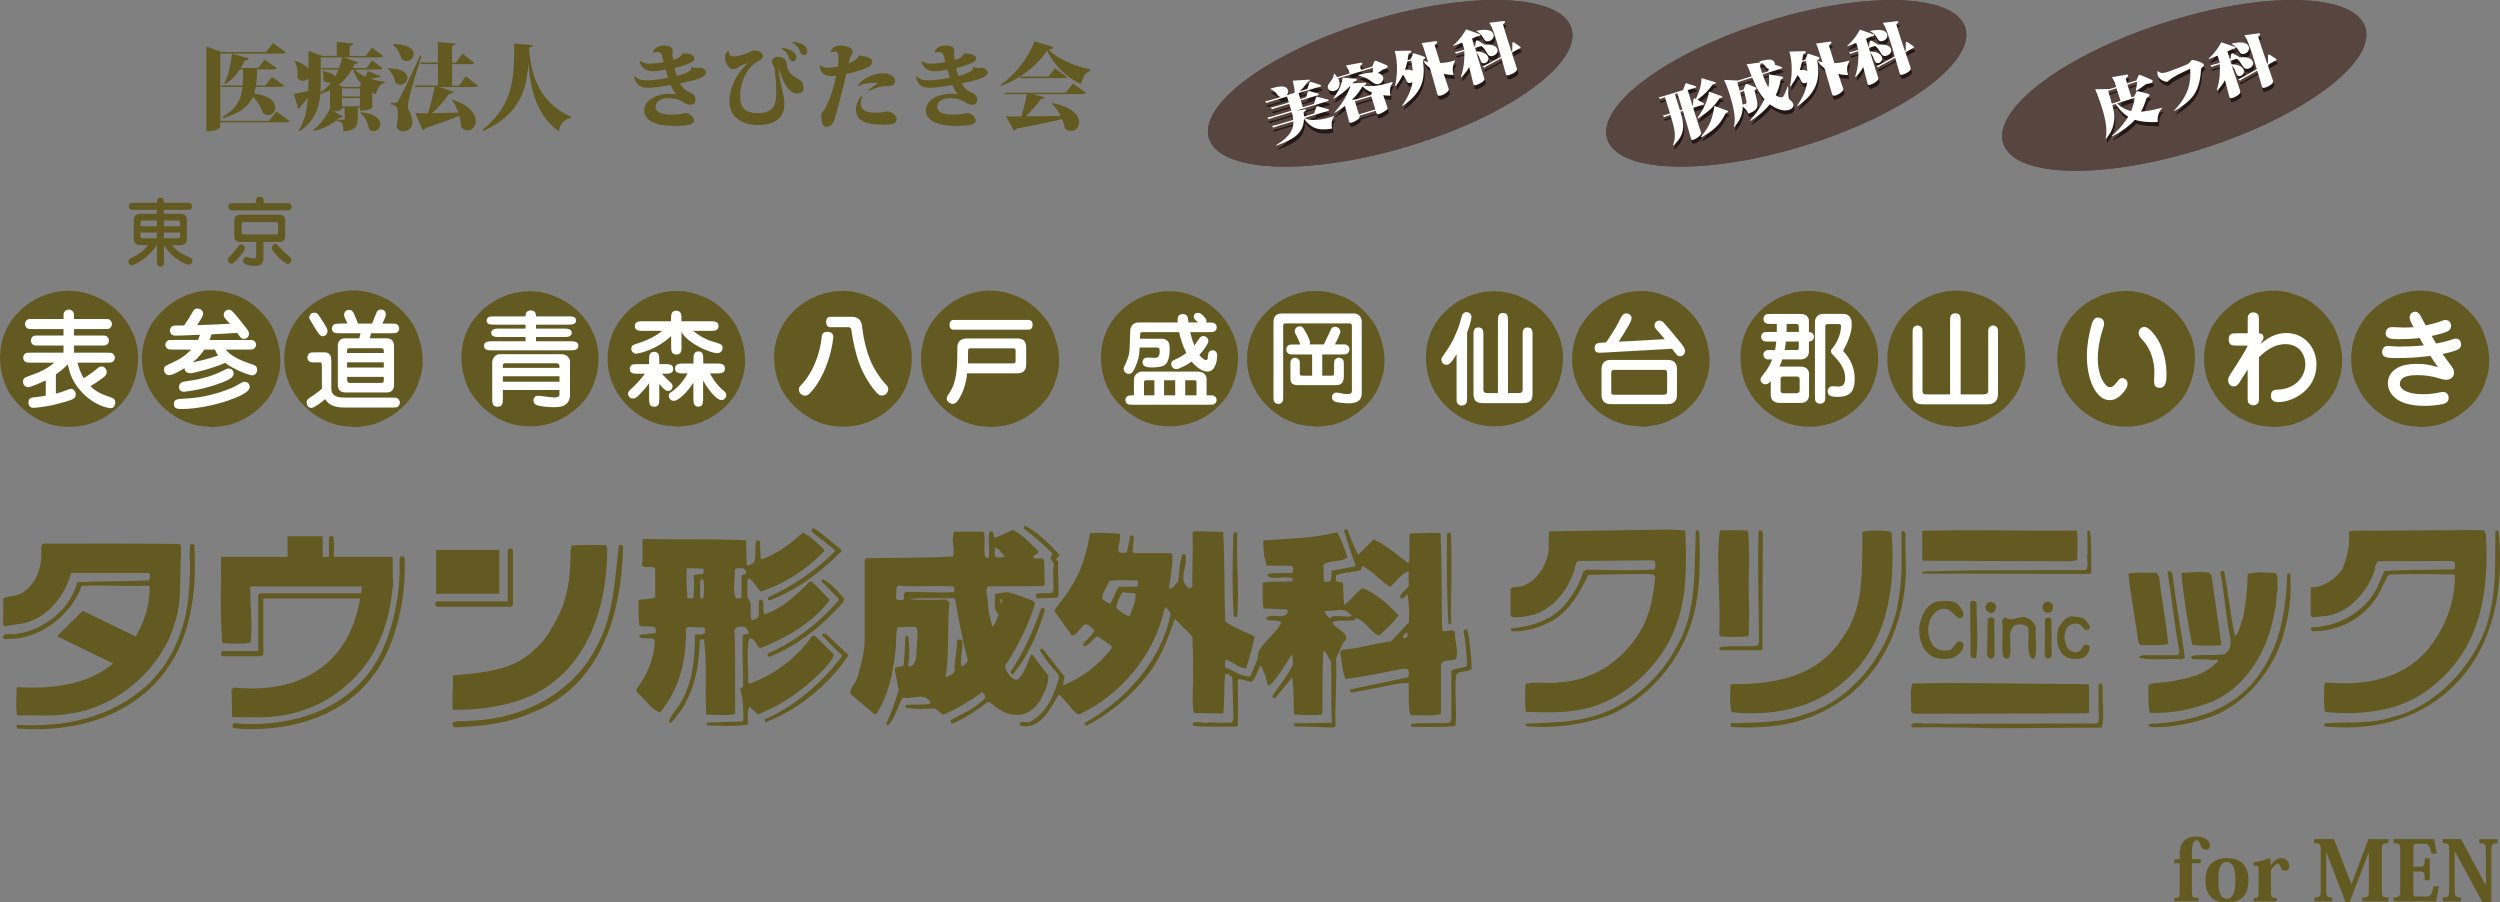 <?xml version="1.0" encoding="UTF-8"?><svg id="_レイヤー_1" xmlns="http://www.w3.org/2000/svg" xmlns:xlink="http://www.w3.org/1999/xlink" viewBox="0 0 442.03 159.57"><rect x="0" y="0" width="442.03" height="159.57" fill="#808080" stroke="none"/><defs><style>.cls-1{fill:none;}.cls-2{clip-path:url(#clippath);}.cls-3{fill:#fff;}.cls-4{fill:#231815;}.cls-5{fill:#57453f;}.cls-6{fill:#625a21;}.cls-7{clip-path:url(#clippath-1);}.cls-8{clip-path:url(#clippath-4);}.cls-9{clip-path:url(#clippath-3);}.cls-10{clip-path:url(#clippath-2);}.cls-11{clip-path:url(#clippath-5);}</style><clipPath id="clippath"><path class="cls-1" d="m213.75,24.45c1.87,6.11,17.72,6.73,35.42,1.36,17.69-5.36,30.54-14.67,28.69-20.79-1.85-6.11-17.72-6.73-35.41-1.38-17.7,5.37-30.54,14.69-28.7,20.81"/></clipPath><clipPath id="clippath-1"><path class="cls-1" d="m217.15,23.42c1.67,5.47,15.84,6.02,31.66,1.23,15.83-4.8,27.31-13.13,25.66-18.6-1.66-5.47-15.84-6.02-31.66-1.22-15.82,4.8-27.31,13.13-25.66,18.6"/></clipPath><clipPath id="clippath-2"><path class="cls-1" d="m284.17,24.58c1.88,6.05,17.58,6.54,35.07,1.1,17.49-5.44,30.14-14.74,28.25-20.79-1.88-6.04-17.58-6.54-35.07-1.1-17.49,5.45-30.13,14.76-28.25,20.8"/></clipPath><clipPath id="clippath-3"><path class="cls-1" d="m287.52,23.54c1.68,5.41,15.71,5.85,31.36.99,15.64-4.86,26.95-13.19,25.27-18.6-1.68-5.4-15.72-5.84-31.36-.98-15.64,4.87-26.95,13.19-25.27,18.59"/></clipPath><clipPath id="clippath-4"><path class="cls-1" d="m354.2,25.37c1.96,6.12,17.87,6.47,35.56.8s30.41-15.21,28.45-21.33c-1.96-6.11-17.86-6.48-35.55-.81-17.69,5.67-30.42,15.22-28.46,21.34"/></clipPath><clipPath id="clippath-5"><path class="cls-1" d="m357.58,24.28c1.75,5.47,15.99,5.79,31.8.72s27.19-13.61,25.44-19.07c-1.75-5.47-15.97-5.8-31.78-.73-15.82,5.07-27.22,13.62-25.46,19.09"/></clipPath></defs><path class="cls-6" d="m48.87,19.72l2.36,1.68c-.13.18-.37.23-.83.23h-11.46v.81c0,.18-.75.76-2.01.76h-.45v-14.97l2.69.98h7.85l1.25-1.59,2.26,1.63c-.13.18-.37.23-.81.23h-10.77v11.89h8.63l1.29-1.64h0Zm1.39-4.58c-.13.18-.37.23-.81.23h-4.23c-.07.42-.17.8-.28,1.18,2.79.35,3.74,1.49,3.74,2.46,0,.73-.56,1.34-1.26,1.34-.3,0-.6-.1-.9-.33-.33-1.01-.98-2.12-1.79-2.92-.73,1.61-2.19,2.87-5.25,3.8l-.15-.22c2.57-1.46,3.32-3.17,3.54-5.31h-3.75l-.07-.27h3.85c.07-.88.07-1.81.07-2.84h-.55c-.71,1.1-1.56,1.98-2.54,2.59l-.2-.13c.61-1.18,1.13-3.24,1.34-5.21l2.92.8c-.07.22-.22.35-.66.37-.22.46-.45.91-.7,1.33h3.07l1.16-1.44,2.11,1.48c-.13.2-.37.23-.81.23h-2.64c-.03,1.03-.08,1.98-.2,2.84h1.64l1.18-1.51,2.17,1.54h0Z"/><path class="cls-6" d="m62.75,12.3c.46.51,1.13.93,1.89,1.28.17-.38.33-.81.4-1.03l2.34.95c-.08.18-.25.18-.58.18-.28.08-.75.17-1.25.25.81.27,1.68.43,2.52.51l-.02.18c-.8.23-1.34.95-1.56,2.03l-.68-.3v2.71s-.6.5-2.17.5v-.5h-.38v1.89c0,1.31-.33,2.12-2.56,2.27,0-1.25-.13-1.73-1.2-1.86v-.1c-1.01.85-2.46,1.54-4.03,1.91l-.1-.2c1.31-.95,2.42-2.47,2.91-3.69l.07.03v-3.35c-.51.25-1.08.46-1.68.65l-.03-.05c-.2,2.37-.96,4.88-3.69,6.64l-.15-.12c1.1-1.71,1.51-3.74,1.64-5.79-.35.45-.76.95-1.23,1.48-.07.23-.27.43-.48.5l-.76-2.66c.45-.08,1.44-.28,2.54-.53.02-.55.02-1.1.02-1.63v-.63c-.23.28-.6.48-.96.48s-.71-.18-1-.58c.03-.22.05-.46.05-.7,0-.8-.18-1.63-.53-2.19l.13-.08c1.25.42,1.96.93,2.31,1.44v-3.17l2.52.86h2.49v-2.47l2.94.28c-.03.23-.18.35-.65.42v1.78h2.84l1.1-1.48,1.99,1.51c-.12.18-.35.23-.8.23h-6.13l2.49.86c-.07.18-.22.32-.61.3-.1.23-.23.48-.35.71h2.44l1-1.34,1.83,1.38c-.12.18-.35.23-.78.23h-4.1Zm-6.03-2.14v4.28c0,.61-.02,1.26-.05,1.91.75-.5,1.36-1.1,1.88-1.78-.13.03-.28.07-.42.07-.38,0-.78-.17-1.01-.58.05-.18.07-.38.07-.56,0-.32-.07-.63-.18-.83l.12-.08c1.33.22,1.94.6,2.11.96.23-.4.45-.81.61-1.25h-2.92l-.07-.27h3.09c.23-.63.42-1.26.55-1.88h-3.78Zm4.1,11.01c.1,0,.13-.08.13-.23v-1.88h-.48v.23c0,.08-.53.35-1.44.42l1.64.88c-.08.13-.18.22-.42.22-.07,0-.13,0-.22-.02l-.4.38h1.19Zm3.05-6.29c-.61-.7-1.1-1.54-1.44-2.57h-.22c-.58,1.01-1.36,1.96-2.37,2.74l.85.32h2.82l.37-.48h0Zm-3.4.75v1.44h3.17v-1.44s-3.17,0-3.17,0Zm3.17,3.17v-1.46h-3.17v1.46h3.17Zm.15,1.03c2.61.25,3.45,1.28,3.45,2.12,0,.66-.53,1.25-1.16,1.25-.28,0-.56-.12-.85-.38-.12-1.03-.71-2.22-1.54-2.87,0,0,.1-.12.1-.12Z"/><path class="cls-6" d="m68.67,12.05c2.52.07,3.37.93,3.37,1.69,0,.65-.6,1.25-1.26,1.25-.3,0-.6-.12-.88-.38-.17-.9-.65-1.88-1.31-2.46,0,0,.08-.1.08-.1Zm1.2,6.13c.28,0,.35,0,.55-.35.29-.45,1.59-3.13,3.9-8.04l.23.07c-.83,2.62-2.42,7.67-2.42,8.87v.07c.03.93.78,1.39.78,2.79,0,1.29-1.01,1.63-1.66,1.63-.45,0-.95-.2-1.13-.86.15-.75.23-1.48.23-2.08,0-1.28-.22-1.74-1.26-1.79v-.3c.6,0,.78-.02.78-.02v.02h0Zm-.3-10.39c2.71.03,3.59.95,3.59,1.76,0,.66-.58,1.25-1.26,1.25-.28,0-.6-.1-.88-.35-.25-.91-.83-1.94-1.53-2.56l.08-.1Zm12.78,5.68l2.16,1.69c-.13.18-.37.23-.81.23h-5.99l2.44.83c-.08.22-.27.37-.73.35-.9,1.29-1.94,2.49-3.02,3.44,1.34-.02,2.97-.05,4.65-.1-.27-.81-.65-1.59-1.1-2.19l.13-.08c3.05,1.03,4.07,2.57,4.07,3.74,0,.96-.68,1.68-1.46,1.68-.38,0-.78-.18-1.15-.56-.03-.65-.13-1.34-.33-2.03-1.33.58-3.2,1.26-5.93,2.14-.13.22-.35.35-.55.38l-1.28-2.96h2.24c.38-1.23.83-3.04,1.18-4.63h-3.44l-.07-.27h4.07v-3.8h-2.99l-.07-.27h3.05v-3.65l3.14.3c-.03.22-.17.35-.63.42v2.94h.68l1.15-1.59,2.09,1.63c-.13.18-.37.23-.81.23h-3.1v3.8h1.23l1.18-1.66h0Z"/><path class="cls-6" d="m85.3,22.96c5.81-4.6,5.59-9.91,5.61-15.26l3.27.3c-.02.22-.15.37-.66.42.42,5.51,2.12,9.79,7.45,12.24l-.02.2c-1.18.22-1.91,1.06-2.17,2.34-3.8-2.66-4.95-7.16-5.35-11.99h-.02c-.28,4.52-1.38,8.95-7.97,11.97l-.15-.22h.01Z"/><path class="cls-6" d="m122.34,11.84c.2.15.5.18.78.18.1,0,.58-.05.7-.05.45,0,.98.4,1,.83,0,.96-2.08,1.43-4.57,1.94.5.95,1.18,1.41,1.76,1.63.71.27.95.73.95,1.26,0,.61-.3.88-.9.88-.88,0-1.33-.6-1.93-.83-.46-.18-1.31-.33-1.98-.33-1.25,0-2.26.56-2.26,1.59,0,.76.93,1.33,2.87,1.33.17,0,.33-.02.5-.02,1.49-.07,1.78-.27,1.98-.27.81,0,1.48.86,1.48,1.33,0,.76-1.26.95-3.49.95-3.4,0-5.31-.98-5.33-2.76,0-1.71,2.04-2.92,4.52-2.92.43,0,.86.05,1.18.12l-.02-.05c-.3-.2-.66-.9-1.01-1.63-1.31.25-2.94.5-3.9.5-1.64,0-2.09-.53-2.56-1.86l.23-.13c.65.63,1.18.66,1.99.66h.37c.68,0,2.31-.2,3.45-.45-.15-.45-.37-1.11-.43-1.43-.81.15-1.66.28-2.36.28-1.01,0-1.84-.46-2.29-1.66l.13-.13c.63.42,1.13.46,1.66.46.46,0,1.73-.1,2.47-.28-.07-.25-.22-.91-.27-1.13-.15-.65-.75-.65-.91-.65-.23,0-.46.03-.61.13l-.1-.05c.1-.66.85-1.23,1.98-1.23s1.51.46,1.51.8c0,.12-.03.68-.03.81,0,.23.08.7.12.93.63-.17,1.39-.42,1.59-1.15,1.21,0,2.17.25,2.17.86,0,.5-.58.76-1.1.98-.66.28-1.48.53-2.41.75.07.37.28,1.16.38,1.38.68-.15,2.57-.65,2.57-1.31,0-.05-.02-.08-.03-.12l.13-.17.02.03Z"/><path class="cls-6" d="m137.69,12.05c.22,3.39,1,4.3,1,6.31,0,2.52-1.71,3.74-4.58,3.74-3.19,0-5.13-1.56-5.13-4.18s1.51-5.25,3.17-6.67l-.03-.07c-.4.1-1.13.42-1.51.66-.18.12-.42.4-.96.4-.73,0-1.49-1.15-1.49-2.11,0-.48.25-.93.61-1.15l.08.03c-.02.73.3.98.95.98s2.08-.48,2.56-.71c.35-.17.68-.35.98-.35.98,0,1.58.48,1.58,1.1,0,.28-.4.51-.73.7-.35.17-1.13.71-1.63,1.29-.9,1.06-1.71,2.94-1.71,4.96,0,2.21,1.08,3.02,3.09,3.02,3.3,0,3.3-2.04,3.3-3.9,0-1.58-.2-3.2-.3-3.95-.07-.53-.46-.73-.46-1.31,0-.38.5-.81.93-.81,1.1,0,1.53.53,1.61.93.05.28.17.96.25,1.21.3.88,1.33,1.54,1.99,1.88.76.38.81,1.1.81,1.58,0,.42-.28.9-1.16.9-1.2,0-2.47-1.54-3.17-4.47h-.05Zm.58-3.59c1.41.17,2.54.76,2.54,1.64,0,.37-.15.73-.6.73-.32,0-.56-.2-.65-.48-.15-.53-.53-1.28-1.39-1.71l.1-.18Zm1.91-1.06c1.43.15,2.56.68,2.56,1.64,0,.33-.15.71-.58.71-.35,0-.58-.22-.66-.5-.13-.53-.55-1.28-1.41-1.69l.1-.17h0Z"/><path class="cls-6" d="m145.05,11.49c.35.37.71.48,1.18.48.61,0,1.46-.08,1.89-.17.08-.6.13-1.18.13-1.63,0-.27,0-1.05-.61-1.05-.22,0-.46.03-.7.12l-.07-.12c.3-.65.66-1.06,1.78-1.06s2.12.46,2.12,1.01c0,.38-.1.46-.28.71-.18.27-.43,1.41-.45,1.46.78-.33,1.51-.73,1.81-1.39l.15-.03c1,.12,2.22.38,2.22,1.03s-.51,1-1.44,1.33c-1.01.37-2.19.71-3.17.9-.4,1.96-1.36,5.61-1.63,6.57-.63,2.29-.98,2.77-1.88,2.77-.58,0-.88-.45-.88-2.27.66-.9,1.11-1.76,1.41-2.54s.95-2.69,1.23-4.23c-.38.05-.68.07-.91.07-1.41,0-1.99-.83-1.99-1.89l.08-.07h.01Zm7.44,5.61c-.18.35-.3.76-.3,1.18,0,1.63,1.71,1.63,2.94,1.63.33,0,.6-.02.95-.07.4-.07.71-.13.86-.13.63,0,1.61.68,1.61,1.34,0,.85-.88,1.01-2.29,1.01-3.05,0-4.91-.63-4.91-2.72,0-.78.32-1.64.96-2.37l.18.13Zm1.08-1.2c.56-.42,1.1-.83,1.66-1.23-.2-.02-.42-.03-.63-.03-.9,0-1.98.15-2.77.53l-.13-.12c.98-1.28,2.87-2.09,4.4-2.09,1.34,0,2.16.6,2.16,1.31,0,.63-.45.9-.91.91-1.1.03-2.06.1-3.64.88l-.13-.17h0Z"/><path class="cls-6" d="m172.14,11.84c.2.15.5.18.78.18.1,0,.58-.05.7-.05.45,0,.98.4,1,.83,0,.96-2.08,1.43-4.57,1.94.5.95,1.18,1.41,1.76,1.63.71.27.95.73.95,1.26,0,.61-.3.88-.9.88-.88,0-1.33-.6-1.93-.83-.46-.18-1.31-.33-1.98-.33-1.25,0-2.26.56-2.26,1.59,0,.76.93,1.33,2.87,1.33.17,0,.33-.02.5-.02,1.49-.07,1.78-.27,1.98-.27.81,0,1.48.86,1.48,1.33,0,.76-1.26.95-3.49.95-3.4,0-5.31-.98-5.33-2.76,0-1.71,2.04-2.92,4.52-2.92.43,0,.86.05,1.18.12l-.02-.05c-.3-.2-.66-.9-1.01-1.63-1.31.25-2.94.5-3.9.5-1.64,0-2.09-.53-2.56-1.86l.23-.13c.65.63,1.18.66,1.99.66h.37c.68,0,2.31-.2,3.45-.45-.15-.45-.37-1.11-.43-1.43-.81.15-1.66.28-2.36.28-1.01,0-1.84-.46-2.29-1.66l.13-.13c.63.42,1.13.46,1.66.46.46,0,1.73-.1,2.47-.28-.07-.25-.22-.91-.27-1.13-.15-.65-.75-.65-.91-.65-.23,0-.46.03-.61.13l-.1-.05c.1-.66.85-1.23,1.98-1.23s1.51.46,1.51.8c0,.12-.03.68-.03.81,0,.23.08.7.12.93.63-.17,1.39-.42,1.59-1.15,1.21,0,2.17.25,2.17.86,0,.5-.58.76-1.1.98-.66.28-1.48.53-2.41.75.07.37.28,1.16.38,1.38.68-.15,2.57-.65,2.57-1.31,0-.05-.02-.08-.03-.12l.13-.17.02.03Z"/><path class="cls-6" d="m176.88,15.04c2.72-1.89,5.13-5.15,6.04-7.72l3.35,1c-.07.25-.28.37-.9.43,1.63,1.58,4.3,2.91,7.39,3.49l-.02.28c-.96.37-1.41,1.41-1.59,2.36-2.62-1.2-4.73-3.29-6.01-5.93-1.36,2.16-4.55,5.01-8.2,6.24l-.07-.15h0Zm11.55,1.34l1.28-1.61,2.32,1.64c-.12.18-.33.23-.81.23h-8.63l2.12.58c-.05.2-.22.3-.65.28-.63.9-1.61,2.06-2.67,3.07,1.74-.02,3.87-.05,6.14-.08-.42-.83-.95-1.61-1.58-2.17l.1-.1c3.59.68,4.75,2.21,4.75,3.39,0,.88-.65,1.56-1.43,1.56-.33,0-.71-.13-1.06-.45-.12-.53-.28-1.11-.51-1.66-1.84.46-4.37.98-8.04,1.68-.12.2-.3.32-.5.35l-1.38-2.51c.65.02,1.56.02,2.71,0,.38-1.25.75-2.77.96-3.93h-3.87l-.08-.27h10.83Zm-1.91-4.28l2.14,1.49c-.12.2-.37.23-.8.23h-7.44l-.07-.27h5.01l1.15-1.46h.01Z"/><path class="cls-5" d="m213.75,24.45c1.87,6.11,17.72,6.73,35.42,1.36,17.69-5.36,30.54-14.67,28.69-20.79-1.85-6.11-17.72-6.73-35.41-1.38-17.7,5.37-30.54,14.69-28.7,20.81"/><g class="cls-2"><rect class="cls-5" x="212.3" y="3.15" width="67" height="23.17" transform="translate(6.29 71.93) rotate(-16.86)"/></g><path class="cls-5" d="m217.15,23.42c1.67,5.47,15.84,6.02,31.66,1.23,15.83-4.8,27.31-13.13,25.66-18.6-1.66-5.47-15.84-6.02-31.66-1.22-15.82,4.8-27.31,13.13-25.66,18.6"/><g class="cls-7"><rect class="cls-5" x="215.85" y="4.38" width="59.9" height="20.71" transform="translate(6.29 71.93) rotate(-16.86)"/></g><path class="cls-4" d="m229.81,17.16l.32,1.06,1.03-.31.29-.92c.03-.08.1-.15.16-.17s.15,0,.29.04l1.35.39c.09.04.16.04.17.12.04.09-.06.14-.13.17l-3.08.93.36,1.2,1.97-.6.33-1.01c.03-.08.05-.2.16-.23.06-.02.08,0,.32.05l1.6.42s.15.05.17.12c.04.12-.09.14-.12.17l-5.58,1.69,1.39-.22c.1-.02.27-.05.31.08.03.11-.19.24-.44.42.05.34.07.51.08.78l1.81-.55.34-1.03c.02-.1.08-.21.16-.24.08-.02.15,0,.3.05l1.63.45c.09.03.16.06.17.12.04.11-.07.15-.12.17l-4.2,1.27c.8.54,2.59.48,4.47-.09.33-.09.55-.17.72-.24l.06.07c-.56.73-.47,1.45-.37,2.16-2.56.46-3.82-.18-4.95-1.76-.09,2.44-1.52,3.57-4.91,4.76l-.05-.07c2.78-1.67,3.1-3.06,3.06-4.23l-2.58.78c-.61.18-.74.24-.93.32l-.28-.26c.65-.14,1.22-.32,1.33-.36l2.44-.73c0-.23-.06-.84-.29-1.38l-3.09.94c-.62.17-.74.24-.92.34l-.28-.29c.63-.13,1.21-.31,1.33-.35l2.91-.88-.37-1.2-2.07.63c-.61.18-.74.25-.93.33l-.29-.29c.64-.13,1.22-.31,1.35-.35l1.87-.57-.32-1.05-2.66.81c-.62.19-.75.25-.93.34l-.28-.29c.65-.14,1.22-.31,1.34-.35l1.42-.42c-.36-.05-.49-.28-.54-.33-.23-.32-.61-.86-1.27-1.06v-.1c1.18-.35,2.77-.76,3.08.26.02.08.15.52-.2.91l1.41-.43c0-.5-.21-1.62-.35-2.13l2.82-.19c.15,0,.21,0,.23.05,0,0,.04.17-.37.35-.75.96-.88,1.15-1.46,1.66l1.38-.42.35-1.07c.03-.1.11-.16.16-.17.08-.03.17,0,.32.06l1.38.46c.13.03.2.07.21.13.04.11-.08.15-.14.17l-3.84,1.16v-.05Z"/><path class="cls-4" d="m243.37,20.05l-2.89.88-.7-2.32,2.9-.88.7,2.32h0Zm.08.24c.17.57.21.71.58.6.08-.02.63-.23,1.27-.69.28-.19.28-.3.2-.55-.02-.07-.6-1.75-.71-2.1.43.05.74.08,1.26.07-.06-.26-.12-.63-.05-1.29.04-.29.15-.49.44-1.06l-.03-.09c-1.45.46-3.67.99-5.15.64.33-.13.55-.21.5-.4-.02-.08-.07-.11-.22-.12l-2.18.11c.09-.11.12-.14.21-.23.42-.19.61-.26.55-.44-.04-.11-.13-.11-.19-.13l-2.29-.17c-.03.11-.15.68-.19.81-.27,1.03-.83,1.96-1.5,2.84l.06.07c1.17-.63,2.05-1.3,3-2.33-.17.59-.96,2.78-2.87,4.77l.05.07c.52-.31,1.07-.65,1.82-1.24.08.25.09.37.34,1.25.05.23.33,1.37.36,1.5.06.2.13.3.53.19.39-.13,1.14-.57,1.31-.8.08-.13.08-.16,0-.42l2.89-.88v.02Zm-.87-2.79l-2.6.79-.72.07c1.06-1.06,1.52-1.83,1.85-2.39.45.44.95.8,1.72,1.11l-.24.43h0Zm-1.71-4.42l-.22-.7c.47-.31.45-.37.43-.46-.05-.16-.21-.13-.3-.11l-2.62.48c.34.49.44.69.67,1.42l-2.18.66c-.13-.21-.25-.36-.5-.63l-.13.04c0,.25,0,.64-.7,1.54-.22.28-.44.55-.32.94.18.58.76.64,1.2.51.9-.27.95-1.24.79-1.74-.05-.17-.13-.31-.2-.45l6.16-1.87c0,.32,0,.36-.04.81-.4.03-1.15.06-2.53.45v.1c1.22.29,1.63.58,2.66,1.29.44.31.8.25.97.19.55-.17.87-.75.73-1.21-.14-.48-.65-.63-.93-.72.57-.37.65-.43.88-.61.49-.15.92-.28.83-.58-.02-.07-.1-.14-.17-.18l-1.73-.73c-.19-.07-.23-.07-.3-.05-.09.03-.14.08-.17.19l-.35.84-1.95.59h.02Z"/><path class="cls-4" d="m249.73,11.38c.11.59.21,1.1.27,1.85-.22-.11-.57-.31-1.37-.19.12-.37.26-.76.4-1.45,0,0,.7-.21.7-.21Zm-.64-.06c.09-.44.12-.7.18-1.11.28-.14.54-.25.48-.45-.03-.09-.16-.12-.24-.1l-2.7.05c.37,1.14.65,3.48.08,6.16l.11.02c.32-.41.76-.99,1.25-1.98.33.37.44.63.6,1.01.24.56.69.44.84.38.09-.02.16-.05.26-.1-.21,1.31-.71,2.62-1.83,4.14l.08.07c3.84-2.56,3.97-5.28,3.57-8.12.43-.31.41-.37.39-.44-.02-.08-.07-.14-.22-.18l-1.5-.52c-.07,0-.23-.08-.31-.05-.1.03-.16.17-.18.25l-.3.77-.57.17v.03Zm8.38.06c-.55.17-1.36.41-2.62.46l-.45-1.47c-.42-1.31-.45-1.47-.53-1.74.21-.14.51-.34.44-.56-.03-.1-.14-.11-.31-.09l-2.44.33c.13.26.2.38.26.59.09.23.77,2.36.89,2.78-.43-.11-.57-.16-.9-.36.2.37.46.82,1.21,1.38.21.56,1.2,4.23,1.3,4.54.06.21.12.34.21.38.04,0,.28.02.53-.06.31-.1,1.03-.47,1.26-.88.06-.11.05-.24.02-.36-.02-.09-.14-.41-.16-.48-.1-.3-.58-1.76-.7-2.1.76.18,1.26.2,1.76.23-.34-1.17-.09-1.88.25-2.52l-.02-.08h0Z"/><path class="cls-4" d="m261.01,8.91l.17-.86c.03-.12.09-.16.14-.18.09-.02.16.02.24.06l.88.5c.13.07.14.1.16.17.48-.04,2.06-.15,2.37.82.15.52-.22.98-.77,1.15-.62.19-.85-.13-1-.38-.44-.74-.65-1.06-1.06-1.37l-1.13.34.19.64c1.69.04,2.07.8,2.14,1.04.11.37-.07.87-.57,1.02-.54.16-.69-.27-.78-.48-.2-.55-.34-.97-.74-1.45.32,1.11.42,1.44,1.39,4.52h0c.07.24.12.4-.38.77-.25.19-.75.44-1.02.52-.43.13-.47-.03-.54-.23-.1-.34-.61-2.49-.72-2.96-.38.73-.8,1.24-1.37,1.78l-.09-.06c.6-1.63.66-3.57.6-4.53l-.48.14c-.55.16-.7.23-.93.34l-.28-.29c.59-.12,1.24-.32,1.33-.35l.35-.11-.38-1.25c-1.01.41-1.24.47-1.56.59l-.03-.09c1.08-.91,2.01-2.28,2.28-2.85l2.37.86s.14.06.16.13c.02.03.03.11-.16.17-.07.02-.15.03-.31.03-.38.19-.55.26-.99.46l.41,1.41.09-.03h.02Zm6.57.78l.04-1.33c0-.08,0-.16.12-.2.07-.02.14,0,.21.05l.99.7c.09.07.13.11.15.16.04.07-.06.12-.09.16l-1.47.76c.08.22.89,2.73.9,2.73.06.21.08.35-.2.64-.29.24-.87.53-1.15.61-.36.11-.52.05-.6-.22-.02-.07-.1-.39-.12-.46-.1-.37-.57-1.99-.65-2.32l-2.19,1.18c-.47.26-.6.33-.83.51l-.35-.21c.42-.19.84-.39,1.24-.61l2.06-1.11c-.44-1.61-.49-1.76-.68-2.4-.32-1.07-.82-2.7-1.39-3.63l2.45-.27c.18-.03.3,0,.33.09.05.18-.21.34-.38.46.64,2.12.94,3.04,1.5,4.78l.13-.07h-.02Zm-6.3-3.55c1.28-.29,2.73-.31,3,.6.13.44-.09,1.01-.75,1.21-.63.19-.83-.18-.96-.42-.17-.28-.57-.98-1.29-1.3v-.09Z"/><path class="cls-3" d="m229.6,16.47l.32,1.05,1.01-.32.29-.9c.04-.1.1-.18.16-.2.07-.02.15.01.29.05l1.36.39c.09.03.15.05.17.11.04.1-.06.15-.13.17l-3.08.93.37,1.21,1.97-.6.32-1.01c.03-.08.07-.19.18-.22.06-.02.08-.02.32.05l1.59.4s.16.05.19.12c.03.12-.09.16-.14.17l-5.57,1.69,1.39-.22c.1-.03.27-.04.31.08s-.19.23-.43.42c.04.34.07.51.07.77l1.8-.55.34-1.04c.03-.08.07-.2.17-.23.08-.02.14,0,.3.05l1.63.46c.09.03.17.05.18.11.03.11-.08.16-.13.18l-4.19,1.27c.79.53,2.58.47,4.47-.11.32-.09.54-.17.7-.22l.06.06c-.56.73-.47,1.46-.37,2.15-2.56.45-3.81-.17-4.95-1.76-.1,2.44-1.52,3.57-4.91,4.77l-.05-.07c2.78-1.67,3.1-3.06,3.07-4.22l-2.59.77c-.61.2-.75.25-.93.33l-.28-.28c.65-.14,1.22-.31,1.34-.34l2.44-.75c-.02-.22-.06-.83-.3-1.37l-3.08.93c-.62.19-.74.25-.93.33l-.27-.28c.64-.14,1.21-.31,1.33-.35l2.91-.88-.37-1.21-2.07.63c-.61.19-.74.24-.93.33l-.29-.28c.64-.15,1.22-.32,1.35-.36l1.87-.56-.32-1.05-2.67.81c-.61.19-.74.24-.93.33l-.28-.29c.65-.13,1.22-.3,1.35-.34l1.41-.43c-.35-.06-.49-.26-.53-.32-.24-.33-.6-.85-1.26-1.06v-.1c1.16-.35,2.76-.77,3.07.27.02.07.15.51-.21.89l1.41-.43c0-.5-.21-1.63-.35-2.14l2.82-.17c.15-.02.21-.02.22.03,0,0,.05.17-.37.36-.75.96-.89,1.14-1.45,1.66l1.37-.42.35-1.07c.03-.1.11-.16.16-.18.08-.02.16,0,.31.06l1.4.46c.12.04.18.06.2.13.04.12-.08.16-.14.18l-3.83,1.16h-.01Z"/><path class="cls-3" d="m243.17,19.36l-2.9.86-.7-2.31,2.89-.88.71,2.32h0Zm.07.23c.17.58.21.7.57.59.09-.02.64-.23,1.28-.69.28-.2.29-.3.21-.55-.02-.07-.6-1.74-.72-2.11.43.06.74.09,1.27.08-.05-.26-.12-.63-.05-1.28.04-.29.15-.49.44-1.06l-.03-.09c-1.46.47-3.68.99-5.15.64.33-.12.56-.21.5-.4-.03-.08-.08-.12-.22-.11l-2.19.11c.1-.12.12-.16.21-.26.44-.18.61-.25.55-.43-.03-.1-.12-.11-.19-.11l-2.31-.19c-.02.12-.14.69-.17.81-.26,1.02-.84,1.96-1.5,2.84l.06.07c1.17-.64,2.06-1.31,3-2.33-.17.57-.97,2.76-2.87,4.77l.05.06c.52-.3,1.07-.64,1.82-1.22.08.26.1.36.34,1.24.06.24.34,1.39.38,1.51.06.19.13.31.53.19.4-.12,1.14-.56,1.31-.8.09-.12.07-.17,0-.41l2.9-.88h-.02Zm-.87-2.79l-2.6.78-.73.08c1.08-1.06,1.53-1.83,1.86-2.39.45.44.95.79,1.72,1.11l-.25.42Zm-1.71-4.42l-.21-.7c.47-.32.45-.38.42-.47-.05-.16-.21-.13-.31-.11l-2.59.48c.33.48.42.68.66,1.41l-2.19.66c-.13-.2-.24-.34-.49-.61l-.12.03c0,.25,0,.63-.71,1.53-.23.29-.45.56-.32.94.17.58.76.64,1.2.51.9-.27.95-1.24.79-1.74-.05-.17-.14-.31-.21-.46l6.17-1.86c0,.31.02.34-.03.81-.41.02-1.16.06-2.53.45v.1c1.22.29,1.63.56,2.64,1.3.45.3.82.25,1,.19.54-.16.86-.76.72-1.21-.15-.48-.65-.64-.92-.73.58-.37.65-.42.88-.61.49-.14.92-.28.83-.58-.02-.08-.1-.16-.17-.19l-1.73-.72c-.17-.07-.23-.07-.29-.05-.09.03-.14.1-.18.18l-.34.84-1.96.59v.02Z"/><path class="cls-3" d="m249.52,10.69c.11.58.21,1.09.27,1.84-.21-.11-.57-.3-1.37-.19.11-.37.26-.76.41-1.44l.7-.21h-.01Zm-.64-.06c.08-.45.12-.71.18-1.12.28-.13.54-.25.48-.44-.02-.08-.16-.13-.24-.12l-2.71.06c.38,1.14.66,3.48.09,6.16l.11.03c.33-.41.76-.98,1.26-1.99.32.39.44.64.59,1.02.25.58.69.45.85.4.1-.04.16-.06.26-.11-.22,1.3-.72,2.6-1.83,4.14l.08.06c3.84-2.55,3.97-5.28,3.59-8.11.42-.32.4-.38.38-.45-.02-.06-.06-.12-.23-.17l-1.49-.5c-.07-.03-.23-.08-.31-.06-.1.03-.15.16-.18.26l-.3.77-.57.17h0Zm8.38.05c-.54.17-1.36.41-2.62.47l-.44-1.47c-.41-1.3-.46-1.46-.54-1.73.2-.14.51-.34.44-.56-.03-.11-.14-.12-.32-.11l-2.43.34c.13.24.19.38.26.59.09.24.76,2.36.89,2.78-.44-.11-.56-.17-.91-.36.2.36.47.83,1.23,1.38.2.57,1.19,4.22,1.29,4.54.06.21.12.35.21.37.05.02.28.03.54-.05.31-.1,1.02-.46,1.26-.88.06-.12.05-.25.01-.36-.02-.08-.14-.41-.16-.48-.1-.3-.59-1.77-.7-2.1.76.17,1.26.2,1.76.21-.34-1.15-.1-1.88.26-2.51l-.04-.08h.01Z"/><path class="cls-3" d="m261.08,5.54c.69.32,1.1,1.02,1.26,1.3.14.24.34.61.96.42.67-.2.9-.78.76-1.21-.27-.91-1.7-.9-2.99-.6v.09h0Zm-.38,2.7l-.43-1.42c.46-.19.62-.27,1.01-.45.17,0,.24-.02.32-.04.18-.05.17-.14.16-.17-.02-.07-.13-.1-.17-.13l-2.37-.85c-.27.57-1.19,1.95-2.28,2.84l.03.09c.33-.11.56-.18,1.57-.58l.38,1.25-.35.11c-.09.03-.74.23-1.35.34l.29.28c.22-.11.38-.17.93-.33l.47-.14c.06.95,0,2.91-.61,4.52l.1.07c.56-.55.99-1.05,1.37-1.77.11.48.63,2.61.72,2.94.08.21.12.37.55.24.25-.08.76-.32,1.01-.51.49-.38.45-.53.37-.77h0c-.96-3.08-1.08-3.41-1.39-4.52.4.5.54.9.75,1.44.09.23.25.65.78.47.49-.14.69-.62.58-1.01-.07-.24-.46-1-2.14-1.04l-.2-.63,1.13-.34c.41.3.62.63,1.05,1.35.16.27.39.59,1.01.39.54-.17.92-.63.77-1.13-.31-.99-1.88-.89-2.38-.84-.02-.09-.02-.1-.15-.17l-.89-.52c-.08-.03-.13-.08-.24-.05-.04.02-.1.05-.13.19l-.17.86-.09.03h0Zm6.53.82c-.56-1.74-.86-2.66-1.5-4.78.17-.12.43-.28.38-.46-.03-.09-.14-.12-.33-.09l-2.45.29c.57.91,1.07,2.55,1.39,3.62.2.65.24.79.68,2.4l-2.06,1.11c-.39.21-.82.41-1.24.6l.36.21c.22-.16.36-.25.83-.5l2.18-1.18c.08.33.55,1.95.65,2.33.01.05.09.38.12.45.08.28.23.32.59.22.29-.09.88-.36,1.15-.61.29-.27.27-.42.21-.64,0,0-.81-2.52-.89-2.73l1.46-.78s.13-.09.11-.14c-.02-.05-.06-.09-.15-.16l-1-.71c-.06-.03-.13-.05-.2-.03-.12.04-.13.1-.11.2l-.04,1.32-.13.08v-.02Z"/><path class="cls-5" d="m284.17,24.58c1.88,6.05,17.58,6.54,35.07,1.1,17.49-5.44,30.14-14.74,28.25-20.79-1.88-6.04-17.58-6.54-35.07-1.1-17.49,5.45-30.13,14.76-28.25,20.8"/><g class="cls-10"><rect class="cls-5" x="282.66" y="3.26" width="66.32" height="22.93" transform="translate(9.88 94.48) rotate(-17.28)"/></g><path class="cls-5" d="m287.52,23.54c1.68,5.41,15.71,5.85,31.36.99,15.64-4.86,26.95-13.19,25.27-18.6-1.68-5.4-15.72-5.84-31.36-.98-15.64,4.87-26.95,13.19-25.27,18.59"/><g class="cls-9"><rect class="cls-5" x="286.17" y="4.48" width="59.31" height="20.5" transform="translate(9.88 94.48) rotate(-17.28)"/></g><path class="cls-4" d="m297.24,20.19l-.6-1.92c-.2-.68-.22-.73-.28-.96l.42-.13.9,2.87s-.44.14-.44.14Zm2.26-.7l-.9-2.87,1.38-.43s.17-.05.14-.16c-.02-.07-.07-.09-.18-.12l-1.39-.45c-.11-.04-.19-.06-.25-.04-.09.03-.12.12-.14.16l-.4,1.04-3,.93s-.79.25-1.32.37l.28.27c.24-.12.41-.17.85-.31l.89,2.87c-.42.13-.77.23-1.27.35l.28.28c.22-.12.37-.17.92-.35l.16-.04c.89,2.88,1.03,3.86.44,5.37l.11.05c2.19-2.02,1.89-3.78,1.21-5.97l.44-.14c.47,1.49.93,3.05,1.37,4.68l.02.08c.1.31.14.43.48.33.03-.01.53-.18,1.03-.64.4-.37.35-.53.29-.7-.03-.09-.19-.55-.22-.65-.15-.43-.25-.76-1.15-3.66l1.79-.55c.09-.03.17-.06.14-.15,0-.05-.02-.05-.14-.14l-1.03-.56c1.38-1.04,2.14-1.94,2.72-2.74.16-.02.21-.05.29-.06.24-.07.25-.18.24-.22-.03-.08-.15-.12-.19-.13l-2.33-.68c0,.51-.07.91-.19,1.45-.22.97-.58,1.71-.83,2.2-.1-.04-.21-.11-.3-.08-.07.02-.13.1-.12.17l-.11,1.26v-.02Zm2.89-2.6c-.13,1.25-.93,3.16-2.08,4.65l.12.09c1.54-.94,2.92-2.09,3.8-3.56.12-.03.21-.04.31-.07.05-.02.24-.07.21-.18-.01-.05-.07-.09-.18-.14l-2.18-.78h0Zm.95,2.53c-.28,1.98-.77,3.61-2.38,5.44l.12.09c2.1-1.18,3.21-2.1,4.25-4.25.36-.13.48-.2.45-.3-.02-.07-.08-.1-.19-.15l-2.25-.84h0Z"/><path class="cls-4" d="m312.81,13.3l-1.02.32c-.25-.71-.33-1.06-.43-1.42.29-.25.32-.31.28-.41.29.16.41.29.82.8.1.1.23.27.51.31l-.17.41h0Zm.17.54c.09.81.1,1.43-.07,2.32-.34-.54-.63-1.19-1.03-2.31l3.34-1.04c.08-.02.16-.06.12-.16-.01-.07-.07-.08-.17-.11l-1.13-.39c.01-.11.02-.2-.02-.31-.19-.62-.92-.67-1.72-.52-.5.09-.83.19-.99.26l.03.09c.1.03.13.03.21.07-.03,0-.08,0-.13.02l-2.39.32c.11.17.21.34.39.83.36.9.39,1.01.52,1.3l-2.41.75-2.44-.11c.26.67.6,1.49.98,2.7.42,1.36,1.24,4.11.68,5.62h.1c1.2-1.29,1.52-2.56,1.5-3.65.67.54.86,1.01.97,1.29,1.44-.49,1.72-1.04,1.64-1.84-.03-.44-.25-1.3-.51-2.29.34-.25.37-.31.34-.4-.02-.06-.07-.09-.19-.13l-1.3-.55c-.16-.05-.22-.09-.31-.04-.1.03-.13.08-.18.19l-.33.79-.67.21c-.09-.38-.2-.76-.43-1.5l2.63-.82c.93,2.25,1.48,3.03,2.19,3.81-.48.98-1.2,2.22-2.54,3.76l.05.07c2.04-1.27,2.96-2.35,3.44-2.94,1.03.78,2.36,1.31,3.39.98.76-.25.83-.75.72-1.07-.07-.23-.24-.39-.32-.46-.34-.32-.37-.31-.43-.53-.08-.27-.11-.79-.11-1.1,0-.26-.02-.73-.02-.95h-.1c-.18.51-.35.96-.49,1.26-.22.47-.33.58-.47.63-.22.06-.65,0-1.15-.36.31-.64.67-1.48.89-2.78.29-.13.47-.23.42-.38-.02-.05-.08-.07-.15-.09l-2.37-.42.02-.02Zm-4.4,2.92c.21.78.43,1.74.44,1.98.02.1-.03.27-.23.33-.07.02-.39.07-.46.09-.07-.57-.18-1.14-.44-2.19l.69-.21Z"/><path class="cls-4" d="m319.5,11.44c.12.58.22,1.09.29,1.82-.21-.11-.57-.3-1.37-.18.12-.36.26-.74.4-1.43,0,0,.68-.21.68-.21Zm-.64-.05c.09-.44.12-.7.17-1.09.28-.14.54-.27.48-.45-.02-.08-.16-.13-.25-.11l-2.67.08c.37,1.13.67,3.44.12,6.09l.1.04c.32-.42.75-.98,1.23-1.98.32.37.43.62.6,1.01.25.56.68.43.83.38.1-.03.17-.07.25-.12-.2,1.3-.68,2.59-1.79,4.12l.08.07c3.79-2.56,3.9-5.24,3.5-8.07.42-.31.4-.38.38-.45-.02-.06-.08-.1-.22-.16l-1.48-.49c-.07-.03-.24-.09-.31-.06-.11.03-.15.17-.18.25l-.3.77-.57.18h.03Zm8.31,0c-.55.17-1.35.42-2.6.46l-.45-1.44c-.41-1.3-.46-1.45-.53-1.72.21-.15.5-.34.43-.54-.04-.12-.13-.13-.32-.11l-2.4.35c.12.24.19.38.26.59.07.22.77,2.32.9,2.73-.41-.1-.56-.16-.9-.34.21.34.46.81,1.23,1.36.21.55,1.22,4.17,1.31,4.48.07.21.12.33.22.37.04.02.27.02.52-.07.3-.1,1.01-.45,1.24-.87.06-.1.05-.24,0-.37-.01-.07-.14-.39-.15-.45-.11-.29-.59-1.74-.7-2.08.75.16,1.25.2,1.75.21-.35-1.15-.12-1.86.23-2.5l-.04-.07h0Z"/><path class="cls-4" d="m330.91,6.26c.71.3,1.09.99,1.27,1.27.14.25.34.6.95.41.68-.2.87-.77.74-1.2-.28-.89-1.69-.88-2.98-.58l.02.1h0Zm-.34,2.68l-.44-1.4c.45-.2.6-.28,1-.46.16-.02.23-.02.31-.04.16-.05.15-.15.15-.16-.03-.08-.14-.12-.17-.14l-2.35-.84c-.26.58-1.16,1.94-2.24,2.84l.03.09c.33-.11.55-.18,1.55-.58l.38,1.23-.34.11c-.09.03-.74.23-1.31.36l.27.28c.22-.12.37-.18.92-.35l.47-.14c.07.95.02,2.88-.57,4.49l.09.06c.56-.55.97-1.05,1.34-1.76.12.47.64,2.58.74,2.91.06.2.1.36.53.23.25-.08.77-.32,1-.51.48-.38.44-.52.37-.75v-.02c-.98-3.05-1.1-3.37-1.42-4.46.41.48.55.89.77,1.42.08.23.24.64.77.48.48-.15.67-.64.56-1.01-.07-.25-.46-1-2.14-1.02l-.19-.63,1.12-.35c.41.3.62.62,1.07,1.34.14.26.37.56.99.38.54-.17.91-.63.75-1.14-.3-.97-1.86-.86-2.35-.8-.02-.09-.03-.1-.16-.17l-.88-.5c-.08-.03-.13-.07-.23-.04-.05,0-.11.04-.13.16l-.15.87-.09.03h-.02Zm6.46.76c-.56-1.72-.87-2.64-1.52-4.73.16-.11.42-.28.37-.46-.03-.09-.15-.12-.31-.08l-2.44.28c.58.9,1.08,2.51,1.41,3.58.2.64.24.78.68,2.38l-2.03,1.12c-.39.21-.8.41-1.22.6l.34.22c.23-.18.36-.25.82-.52l2.16-1.17c.09.32.57,1.92.67,2.29.02.06.1.38.11.46.1.27.24.32.59.22.29-.09.87-.37,1.13-.63.3-.27.28-.41.22-.63-.01,0-.84-2.48-.92-2.7l1.44-.78s.13-.07.11-.14c-.01-.05-.07-.1-.15-.17l-1-.68s-.13-.07-.19-.05c-.12.04-.12.12-.12.2l-.04,1.32-.12.07h.01Z"/><path class="cls-3" d="m297.04,19.5l-.6-1.91c-.21-.68-.23-.72-.29-.97l.42-.13.9,2.88s-.43.13-.43.13Zm2.25-.7l-.88-2.88,1.37-.42c.06-.02.16-.05.14-.16-.02-.05-.06-.07-.17-.11l-1.39-.46c-.11-.05-.19-.06-.26-.05-.08.03-.11.12-.13.17l-.39,1.04-3,.93s-.81.25-1.33.37l.29.27c.23-.12.4-.18.84-.31l.89,2.88c-.42.15-.77.24-1.28.35l.28.28c.22-.12.38-.17.92-.34l.15-.05c.89,2.87,1.03,3.85.45,5.37l.1.04c2.19-2.02,1.9-3.78,1.22-5.96l.44-.14c.46,1.49.92,3.04,1.37,4.67l.03.1c.09.29.14.44.48.33.03-.03.55-.19,1.04-.66.39-.38.34-.55.28-.69-.02-.1-.19-.56-.22-.66-.15-.43-.25-.75-1.16-3.65l1.79-.56c.09-.03.16-.07.14-.16t-.14-.13l-1.03-.57c1.38-1.02,2.14-1.92,2.72-2.73.16-.04.22-.05.28-.08.24-.07.26-.17.25-.2-.03-.09-.15-.13-.2-.13l-2.33-.68c0,.5-.07.92-.18,1.46-.24.97-.58,1.71-.83,2.21-.11-.05-.21-.12-.3-.08-.07.02-.13.09-.13.17l-.11,1.26v-.04Zm2.88-2.61c-.12,1.26-.92,3.17-2.07,4.67l.12.07c1.54-.93,2.92-2.09,3.8-3.56.12-.03.21-.04.3-.07.05-.02.24-.08.21-.18-.02-.05-.06-.09-.18-.14l-2.19-.79h.01Zm.96,2.53c-.28,1.98-.77,3.6-2.38,5.44l.12.1c2.09-1.19,3.2-2.1,4.25-4.25.35-.13.46-.19.42-.3-.02-.07-.06-.1-.17-.15l-2.25-.84h.01Z"/><path class="cls-3" d="m315.14,13.57c.07.02.15.03.15.09.06.15-.12.24-.43.38-.22,1.32-.57,2.15-.89,2.79.49.37.93.43,1.15.36.13-.04.24-.17.46-.63.13-.3.31-.75.5-1.26h.09c0,.23.02.68.03.96,0,.3.02.83.1,1.09.07.21.09.22.43.53.09.09.26.26.32.48.1.3.04.83-.73,1.07-1.04.32-2.37-.21-3.4-.99-.47.59-1.38,1.66-3.42,2.94l-.06-.08c1.34-1.54,2.06-2.77,2.54-3.76-.71-.79-1.26-1.57-2.18-3.81l-2.63.82c.23.74.33,1.11.42,1.5l.68-.21.32-.8c.05-.12.07-.17.18-.2.09-.02.15,0,.31.06l1.3.54c.11.05.16.06.18.12.03.1,0,.16-.33.42.25.97.47,1.83.51,2.28.07.8-.2,1.34-1.64,1.85-.11-.29-.3-.77-.97-1.3.02,1.09-.3,2.35-1.5,3.64h-.1c.57-1.52-.26-4.28-.68-5.62-.37-1.21-.73-2.04-.99-2.7l2.44.11,2.41-.75c-.14-.3-.18-.4-.51-1.28-.19-.5-.29-.67-.39-.84l2.37-.32c.06,0,.11-.02.14-.03-.08-.03-.11-.03-.21-.06l-.03-.09c.17-.06.48-.16,1-.26.81-.15,1.51-.11,1.72.53.03.11.03.19.02.3l1.12.38c.09.03.15.06.18.12.03.09-.05.14-.13.16l-3.34,1.05c.4,1.12.69,1.77,1.03,2.3.17-.9.17-1.5.08-2.3l2.37.41h.01Zm-7.46,2.72c.26,1.04.38,1.62.44,2.19.06-.02.38-.07.46-.09.18-.06.23-.23.23-.33-.02-.24-.24-1.21-.45-1.98l-.68.21Zm5.09-4.1c-.28-.03-.41-.2-.51-.3-.41-.52-.53-.64-.83-.8.03.11.02.15-.28.42.1.36.18.7.43,1.42l1.03-.32.16-.41h0Z"/><path class="cls-3" d="m319.29,10.75c.11.57.22,1.09.28,1.82-.2-.11-.55-.29-1.36-.18.12-.36.25-.76.4-1.42,0,0,.68-.22.68-.22Zm-.64-.05c.08-.44.12-.71.17-1.1.28-.15.53-.26.47-.45-.03-.08-.16-.12-.24-.1l-2.68.07c.38,1.13.68,3.45.12,6.1l.11.04c.32-.43.75-.98,1.23-1.98.33.37.44.63.61,1,.25.57.68.43.84.39.1-.04.16-.07.25-.11-.2,1.29-.68,2.58-1.78,4.11l.09.07c3.79-2.56,3.9-5.25,3.48-8.06.43-.3.41-.38.39-.45-.02-.06-.08-.11-.22-.17l-1.5-.49c-.07-.02-.22-.08-.3-.05-.1.03-.16.18-.18.26l-.29.77-.56.18v-.03Zm8.31,0c-.56.17-1.35.42-2.61.47l-.44-1.45c-.41-1.29-.46-1.45-.54-1.71.22-.14.5-.35.43-.55-.03-.1-.13-.13-.31-.1l-2.41.35c.12.24.2.38.27.58.08.23.77,2.33.89,2.74-.41-.11-.55-.15-.89-.34.21.36.47.82,1.23,1.36.2.56,1.22,4.17,1.31,4.47.06.21.12.36.22.38.04.03.26.03.53-.05.3-.09,1-.47,1.24-.88.06-.11.04-.25.01-.38-.03-.05-.15-.38-.17-.45-.1-.29-.59-1.75-.69-2.07.73.17,1.23.19,1.74.2-.35-1.14-.12-1.86.23-2.5l-.03-.07h0Z"/><path class="cls-3" d="m330.44,8.21l.16-.85c.02-.11.08-.16.13-.17.11-.03.16.02.24.05l.87.5c.14.07.14.09.17.16.47-.04,2.04-.16,2.34.8.16.52-.21.97-.75,1.14-.62.19-.85-.12-.99-.38-.45-.71-.65-1.03-1.07-1.34l-1.12.35.19.63c1.68.02,2.06.78,2.15,1.02.12.37-.08.86-.56,1.01-.52.16-.68-.25-.77-.47-.22-.54-.36-.94-.77-1.42.32,1.08.44,1.42,1.42,4.45h0c.07.25.11.39-.37.76-.23.21-.74.45-1,.53-.41.13-.46-.03-.52-.23-.1-.32-.63-2.45-.75-2.91-.37.71-.77,1.21-1.34,1.77l-.09-.07c.58-1.61.64-3.54.56-4.49l-.46.14c-.54.17-.69.23-.91.35l-.28-.27c.59-.14,1.23-.33,1.32-.36l.34-.11-.38-1.22c-1,.4-1.23.47-1.55.59l-.03-.1c1.08-.9,1.99-2.27,2.24-2.84l2.35.84s.16.06.18.13c0,.03.01.11-.16.17-.08.02-.14.04-.31.05-.39.17-.54.25-.99.45l.43,1.39.09-.03v-.02Zm6.51.73l.02-1.32c0-.07,0-.16.12-.2.06-.02.13,0,.19.04l1,.69c.09.08.14.11.16.16.02.06-.06.13-.11.15l-1.44.79c.07.2.91,2.67.92,2.69.05.2.08.36-.21.63-.27.26-.85.53-1.14.61-.35.12-.5.08-.59-.21-.02-.07-.1-.39-.12-.45-.1-.37-.58-1.97-.67-2.3l-2.15,1.18c-.47.26-.6.35-.82.52l-.35-.22c.42-.19.83-.38,1.21-.61l2.03-1.1c-.44-1.61-.49-1.75-.69-2.38-.33-1.05-.83-2.67-1.41-3.57l2.44-.29c.18-.04.28,0,.31.08.05.18-.2.35-.37.46.65,2.09.96,3.01,1.53,4.72l.12-.07h.02Zm-6.27-3.47c1.28-.29,2.7-.32,2.98.57.13.43-.07.99-.74,1.2-.62.19-.81-.17-.96-.41-.17-.28-.56-.97-1.26-1.27l-.02-.1h0Z"/><path class="cls-5" d="m354.2,25.37c1.96,6.12,17.87,6.47,35.56.8s30.41-15.21,28.45-21.33c-1.96-6.11-17.86-6.48-35.55-.81-17.69,5.67-30.42,15.22-28.46,21.34"/><g class="cls-8"><rect class="cls-5" x="352.58" y="3.47" width="67.23" height="23.25" transform="translate(13.84 118.65) rotate(-17.78)"/></g><path class="cls-5" d="m357.58,24.28c1.75,5.47,15.99,5.79,31.8.72s27.19-13.61,25.44-19.07c-1.75-5.47-15.97-5.8-31.78-.73-15.82,5.07-27.22,13.62-25.46,19.09"/><g class="cls-11"><polygon class="cls-5" points="354.39 14.38 411.66 -3.99 418 15.82 360.74 34.18 354.39 14.38"/></g><path class="cls-4" d="m373.69,19.27c.28,1.14.5,2.1.16,3.54-.21.91-.62,1.67-1.27,2.39l-.11-.02c.5-1.84-.36-4.53-.75-5.74-.24-.75-.36-1.11-.69-2.01-.23-.59-.25-.67-.4-.95l2.56-.04,1.16-.37c-.13-.4-.38-1.23-.75-1.72l2.52-.44c.18-.04.3-.04.34.08.06.16-.08.29-.43.62l.27.83,1.63-.53.37-.78c.06-.15.09-.2.17-.22.07-.02.14,0,.33.1l1.78.76c.18.08.23.14.24.22.09.28-.25.37-.34.42-.35.11-.55.12-.75.12-.2.15-1.06.77-1.24.88-.24.16-.4.24-.55.34l-.09-.06c.16-.71.21-1.01.25-1.55l-1.72.54.72,2.24.49-.16.32-.7c.08-.14.11-.18.19-.21.05-.02.11-.04.37.04l1.57.42c.21.06.23.11.24.17.07.21-.21.4-.51.58-.36,1.22-.73,1.94-.99,2.4,1.49-.09,3.11-.53,3.74-.71l.03.08c-.67.64-.9,1.61-.79,2.45-1.16.04-2.69.03-4.04-.4-1.11,1.22-2.54,2.16-4.05,2.94l-.06-.08c1.61-1.42,2.42-2.63,2.9-3.42-.36-.22-1.33-.83-2.2-2.25l-.61.2h-.01Zm.86-.28c1.03.97,1.98,1.24,2.47,1.36.34-.8.53-1.51.63-2.35l-3.1,1h0Zm.59-.45l-.72-2.23-1.46.47c.34,1.07.52,1.7.65,2.25l1.52-.49h.01Z"/><path class="cls-4" d="m384.63,20.26c2.56-2.68,3.01-4.94,2.84-7.43-.34.17-1.83.89-2.12,1.04-.46.24-1.34.73-1.64,1.03-.15.16-.2.21-.32.25-.26.08-1.42-.35-1.66-1.09-.09-.29-.06-.56-.01-.85.25.26.59.58,1.66.23.63-.2,3.32-1.23,3.61-1.41.25-.13.44-.34.6-.56.08-.09.11-.12.18-.15.23-.07.86.13,1.14.23.37.14.86.32.95.57.06.19-.09.31-.31.49-.1.09-.15.17-.18.43-.19,2.78-.89,4.25-2.17,5.45-1.1,1.02-2.13,1.57-2.55,1.79l-.03-.02h.01Z"/><path class="cls-4" d="m401.08,11.93c-.6-1.73-.91-2.66-1.59-4.78.17-.12.42-.3.35-.46-.02-.09-.13-.13-.32-.1l-2.47.31c.59.91,1.12,2.55,1.47,3.63.2.63.25.78.71,2.39l-2.05,1.15c-.4.24-.8.45-1.23.63l.35.22c.24-.18.36-.26.83-.52l2.18-1.22c.09.33.59,1.95.7,2.32.02.06.09.39.11.46.09.28.25.33.61.21.29-.09.88-.37,1.15-.64.29-.28.27-.43.19-.64,0,0-.84-2.52-.93-2.73l1.45-.81c.06-.02.13-.08.11-.15-.02-.05-.06-.09-.16-.18l-1.01-.68c-.06-.04-.12-.06-.19-.04-.12.03-.13.12-.13.2l-.02,1.33-.11.07v.03Zm-6.58-.73l-.44-1.41c.44-.19.61-.28.99-.47.16,0,.24-.01.32-.04.16-.05.17-.14.15-.17-.02-.07-.13-.11-.18-.13l-2.38-.82c-.26.58-1.17,1.97-2.25,2.9l.03.09c.33-.12.55-.19,1.56-.62l.4,1.25-.34.11c-.09.03-.75.24-1.34.36l.28.28c.23-.12.38-.18.93-.35l.46-.15c.08.95.06,2.91-.52,4.55l.1.06c.56-.56.96-1.07,1.34-1.8.12.47.66,2.61.78,2.94.06.21.11.37.54.23.25-.08.77-.33,1.01-.53.49-.38.44-.54.37-.77v-.02c-1.02-3.07-1.14-3.4-1.48-4.5.42.49.57.89.77,1.44.11.22.26.64.81.47.48-.16.66-.66.55-1.03-.08-.25-.48-1.01-2.18-1.01l-.19-.63,1.13-.37c.42.3.63.62,1.09,1.35.15.25.38.56,1,.37.56-.18.93-.63.76-1.15-.32-.99-1.9-.85-2.38-.8-.03-.08-.04-.1-.17-.17l-.9-.49c-.07-.02-.13-.08-.23-.04-.04.01-.11.05-.13.16l-.16.88-.09.03h0Zm.33-2.71c.72.31,1.12,1.01,1.3,1.29.14.24.35.6.96.41.68-.22.88-.8.74-1.24-.29-.89-1.73-.87-3.02-.55l.02.08h0Z"/><path class="cls-3" d="m373.4,18.32c-.13-.54-.31-1.17-.65-2.24l1.46-.47.72,2.22-1.52.49h-.01Zm.69.06c.87,1.42,1.83,2.03,2.2,2.25-.49.79-1.29,2-2.91,3.41l.06.09c1.51-.78,2.94-1.73,4.04-2.95,1.36.43,2.88.45,4.04.39-.1-.84.12-1.82.79-2.46l-.02-.07c-.63.16-2.26.61-3.74.7.26-.47.63-1.21.99-2.4.29-.19.58-.38.52-.59-.02-.04-.04-.09-.24-.16l-1.57-.42c-.25-.06-.31-.04-.35-.03-.11.03-.14.07-.21.2l-.33.7-.48.17-.72-2.24,1.73-.55c-.06.54-.11.83-.25,1.55l.08.08c.15-.1.31-.2.55-.34.18-.11,1.04-.75,1.24-.88.2,0,.4-.02.75-.13.09-.03.44-.14.34-.42-.01-.07-.07-.14-.23-.21l-1.79-.76c-.19-.09-.25-.11-.34-.09-.06.02-.08.07-.15.22l-.36.78-1.63.52-.26-.82c.35-.34.48-.47.43-.64-.03-.11-.16-.12-.34-.07l-2.51.43c.35.5.61,1.31.74,1.73l-1.16.36-2.56.05c.14.27.17.34.39.95.33.89.46,1.26.7,2,.4,1.21,1.25,3.9.76,5.73l.1.03c.66-.72,1.06-1.49,1.28-2.38.35-1.45.12-2.39-.17-3.54l.62-.19h-.03Zm3.35-1.08c-.1.84-.31,1.53-.64,2.34-.49-.12-1.45-.37-2.47-1.35l3.11-1h0Z"/><path class="cls-3" d="m384.4,19.55c2.57-2.66,3.02-4.94,2.85-7.41-.34.16-1.82.88-2.12,1.03-.45.24-1.34.74-1.64,1.04-.15.16-.19.19-.33.24-.25.08-1.41-.35-1.64-1.09-.09-.28-.05-.55-.02-.84.26.26.6.57,1.67.23.63-.2,3.32-1.23,3.61-1.41.26-.14.44-.34.6-.56.08-.09.11-.13.18-.16.23-.07.86.14,1.15.25.37.13.86.32.94.56.07.19-.08.3-.3.5-.1.09-.17.15-.18.43-.19,2.78-.89,4.24-2.17,5.45-1.1,1.03-2.12,1.57-2.55,1.81l-.04-.05v-.02Z"/><path class="cls-3" d="m394.61,7.8c.71.31,1.12,1,1.29,1.28.14.24.35.61.97.41.68-.2.88-.79.74-1.23-.28-.91-1.72-.87-3.02-.55l.03.1h-.01Zm-.33,2.71l-.45-1.41c.46-.21.62-.28,1.01-.47.16-.02.23-.02.31-.05.17-.06.17-.15.16-.17-.03-.07-.14-.1-.18-.13l-2.38-.81c-.25.57-1.17,1.96-2.24,2.89l.03.08c.32-.11.54-.18,1.55-.61l.4,1.25-.34.12c-.1.02-.75.22-1.34.36l.28.28c.23-.12.38-.17.92-.35l.47-.15c.08.95.06,2.91-.52,4.55l.1.06c.56-.55.97-1.06,1.34-1.79.12.47.67,2.61.77,2.95.07.2.11.35.54.22.26-.08.77-.33,1.01-.52.48-.4.45-.54.36-.77v-.02c-1.02-3.06-1.13-3.4-1.48-4.5.42.5.57.89.8,1.43.08.24.24.65.78.47.49-.16.68-.64.55-1.02-.06-.26-.47-1-2.17-1.03l-.2-.62,1.14-.37c.41.3.62.64,1.08,1.35.16.25.39.57,1.01.39.56-.18.92-.66.75-1.16-.31-1-1.89-.87-2.39-.81-.03-.08-.03-.09-.16-.17l-.91-.49c-.07-.04-.12-.08-.24-.05-.04.01-.11.05-.12.16l-.15.89-.1.02h.01Zm6.58.73c-.59-1.72-.92-2.66-1.6-4.78.17-.12.42-.28.36-.46-.01-.09-.13-.12-.32-.1l-2.46.33c.6.91,1.12,2.54,1.47,3.62.2.63.25.78.72,2.39l-2.06,1.16c-.4.23-.81.43-1.22.62l.35.22c.23-.17.35-.27.82-.52l2.18-1.22c.11.33.59,1.95.7,2.32.02.07.1.4.12.46.09.28.24.32.61.2.29-.09.87-.37,1.15-.63.29-.29.27-.43.21-.63,0-.02-.86-2.53-.94-2.74l1.44-.8c.06-.03.13-.09.12-.15-.01-.06-.06-.1-.16-.17l-1.02-.69c-.06-.04-.13-.06-.19-.04-.12.04-.14.12-.12.21v1.34l-.13.07h-.03Z"/><path class="cls-6" d="m94.75,114.61c-3.77,3.98-9.33,4.32-14.68,4.8.14,2.2-.27,4.05,0,6.1,4.8.07,9.88-.68,14.06-2.6,9.74-4.73,13.24-15.5,13.24-25.85l-.21-.69c-1.98,0-4.11-.07-6.1.07l-.2,1.03c.07,4.46-.49,8.43-2.47,12.07,0,0-1.97,3.91-3.64,5.07"/><path class="cls-6" d="m110.18,96.57c-.27,12-3.91,24.62-15.91,29.35-4.25,1.93-8.98,2.54-13.92,2.68-.34-.21-.41-.55-.34-.82.96-.48,2.27-.13,3.36-.35,9.12-.34,18.17-4.93,22.29-13.44,2.88-5.34,3.01-11.51,3.77-17.62.27,0,.62-.07.75.21"/><rect class="cls-6" x="77.11" y="97.24" width="11.17" height="7.74"/><path class="cls-6" d="m89.77,97.44v8.9h-12.35c-.26,0-.47.21-.47.47s.21.47.47.47h12.81c.26,0,.47-.21.47-.47v-9.37c0-.25-.21-.47-.47-.47s-.46.22-.46.47"/><path class="cls-6" d="m187.31,98.1c.06.42-1.11.74-.21,1.11-.1,2.16.15,4.22,0,6.27l-.32.21-3.32.11c-.31-.11-.31-.48-.31-.79.94-.27,2.05.05,3-.27.32-1.42-.15-3.21.16-4.69.21-.79-1.21-1.26-.21-1.95l-.1-.32c-1.58-1.63-3.32-3.05-5.05-4.37l.26-.47c2.26,1.15,4.37,3.21,6.11,5.16"/><path class="cls-6" d="m182.52,115.68h-.15c-.74,1.37-1.06,3.06-2.21,4.26-.42.48-1,.16-1.37-.21-.47-.63-1.16-1.27-1.05-2.05,2.26-3.43,4.05-7.05,5.26-10.9l-.26-.53c-1.53-.52-3-1.21-4.64-1.57l-2.16.32c.05,1.21-.42,2.89.63,3.63-.26.74-.52,1.64-1.11,2.21-.32-1.37-.79-2.83-.79-4.42,0-.89-.58-2,0-2.74l9.74-.05.31-.31-.1-4c0-1.11-1.37-.21-1.95-.74.11-.63.89-.47.95-1.1-1.42-1.31-2.84-3.05-4.58-3.79-1.05.48-2.16,1.11-3.21,1.37-.21-.31-.05-.79-.37-1.1-.21,0-.42-.05-.58.11-.16,1.47.11,3.05-.05,4.52-.26.16-.52-.05-.68-.26-.27-1.53.16-2.89-.22-4.32h-5.21c-.68,1.37.21,2.85-.21,4.37-5.05.32-10.48.21-15.32.32l-.31.31v14.38c-.05,2.06-.63,4.16-1.21,6.11-.16,1.21-1.53,2-1.26,3.21l4.1,3.48.43.05c2.21-3.37,3-7.42,3.42-11.47.1-1.38.1-2.53.26-3.85,1.15,0,2.31-.26,3.42,0,.42,1.05,0,2.05.1,3.21-.26,1.26.15,2.84-1.01,3.68-.21.1-.52.05-.57-.21.32-1.63.26-3.37.05-5.05-.16,0-.37-.27-.52,0l-.27,4.63c.11,1.11-1.31.42-1.63,1.05l.69,3.74c-.58,2.11-1.27,4.1-2.21,6.05.11.11.21.22.42.16,1.27-1.43,1.58-3.21,2.48-4.8,1.68.32,4.15-1.15,5,1-1.47.37-2.9.1-4.47.27v.48c1.63.31,3.58.26,5.21.1l1.42,1.16c2.42-1,4.74-2.42,6.95-4,.31.16.48.58.57.95-1.73,1.95-4.05,2.73-6.16,4v.22c0,.32.32.32.53.32,2.05-1,4-2.16,5.89-3.69l.48-.05c1.37,1.16,2.79,2.21,4.58,2.26,1.84.11,3.42-1,4.37-2.58.69-1.37,1.47-2.74,1.42-4.37l-2.85-3.73v-.04Zm-6.58-18.9c.74.26,1.26,1.05,1.74,1.69-.58,0-1.69.43-1.84-.37l.1-1.32h0Zm-15.79,7.9c-.69.26.05,1.26-.64,1.42-.42-.05-1,.11-1.11-.42.32-.79-.47-2.58,1.21-2.06,3.11.16,6-.16,9.11.11v.95c-2.95.21-5.69-.1-8.58,0m9.84,13.16c-.31-1.53.37-3.05.16-4.53-.16-.37-.53-.16-.8-.21l-.15.21c.15,1.84-.58,3.42-.37,5.31-.26.64-1.06.85-1.63,1.16.68-4.05.26-8.84.68-13.26l-.58-.53c-1.9.1-4.21.1-6.27,0v-.11c2.42-.21,4.9-.05,7.53-.1l.32.15c.68,3.63,1.27,7.32,2.27,10.85-.21.53-.63.84-1.16,1.06m7.11-11.22l-.1.16c-.06-.21-.21-.79.1-.89.26.16,0,.53,0,.74"/><path class="cls-6" d="m184.73,107.89c-1.21,4.05-2.89,7.95-5.63,11.37-.21,0-.32-.26-.47-.42,2.37-3.47,4-7.26,5.42-11.16.22-.42.75-.11.69.21"/><path class="cls-6" d="m256.52,94.21c.32,5.36-.05,10.73.06,16.05-.1.11-.37.21-.48.05-.31-5.27-.31-10.53-.25-15.74.04-.37.31-.42.67-.37"/><path class="cls-6" d="m259.44,111.26c.47,2.27.68,4.58.78,6.95-.74.85-2.62.11-2.79,1.43-.27,2.84.22,5.79-.09,8.74-2.48.21-5.06.15-7.69.15-.26-.11-.1-.36-.1-.53,2-.26,4.63-.05,6.74-.21l.32-.47v-8.79c.84-.42,2-.32,2.79-.79-.11-1.99-.21-4.15-.63-6.11.1-.21.37-.48.68-.37"/><path class="cls-6" d="m218.77,94.37c-.21,4.89.37,9.58,0,14.53-.11.32-.36.16-.63.1-.32-4.79-.21-10.31-.05-14.69.11-.26.63-.26.68.06"/><path class="cls-6" d="m257.32,111.89c-.42-.95-1.63,0-2.31-.36-.21-5.8,0-11.32-.32-17.27-1.79-.16-3.53.05-5.26.05l-.21.11-.05,4.84-.26.26c-1.9-1.48-3.85-3.1-6.01-4.16l-2.74,2.73c-.74-1.37-1.37-2.89-1.89-4.42-.16-.11-.53-.11-.64.11.68,2.05,1.21,4.16,2.06,6.11l-.16.26-4.11.79c0,.63,0,1.26-.16,1.84-.37.11-.9.16-1.21-.05l-.05-2.89c1.17-.9,3.11-.37,4.27-1.27-.53-1.53-1.06-3.05-1.85-4.47-4.1,1.11-8.69,1.11-13.06,1.47,0,1.48.11,3.06.63,4.43l4.43.05.16.21c.16.32.06.74-.11,1-1.26.16-2.95-.05-4.32.21v.42c1.47.79,2.9-.21,4.52.42.05.21-.15.32-.26.47-1.63.16-3.53-.1-5.16.26.05,1.53-.11,3.21.15,4.53l3.27.16c.37,0,1.01-.16,1.05.37-.37,1.32-2.06.69-3.06.79-.37.1-1,.21-.69.74.85.16,1.95-.1,2.59.42-.95,1.95-3.01,3.32-4.06,5.16,0,1.58-.89,3-1.48,4.43-1.69-.05-2.95-1.11-4.42-1.63.1-.48-.21-1.11.26-1.38,1.21.43,2.2,1.54,3.47,1.54.58-1.85,1.16-3.74,1.52-5.64-1.74-.84-3.58-1.48-5.21-2.64-.22-5.42-.05-10.48-.37-15.84l-4.64-.11c-.32-.05-.84,0-.79.43.16,2.84-.1,6.16,0,9.21-.06.26-.37.53-.69.42-1.99-1.58-.1-3.74-.52-5.84l-.21-.15c-.11,0-.26-.06-.37.05-.53,1.48-.53,3.17-.74,4.74-.47.42-1,1.47-1.63,1.21.26-1.89.69-3.79.63-5.74l-.21-.48h-6.58l-.26-.26.21-2.63c-.15-.26-.47-.26-.63-.21-.21.95-.37,2.06-.63,3-.47.05-1.1.16-1.47-.16-.1-1.05.47-2.06.26-3.15-1.79-.16-3.53-.22-5.27-.11-.58,3.63-1.63,7.11-3.74,10.11-.68,1.26-1.89,2.37-2.58,3.64l3.11,4.36c1-.1,1.31-1.26,2.05-1.84.74-.48,1.37.47,1.95.89-.27.74-1,1.32-1.54,1.9-.16.27-.73.58-.31.94.94-.1,1.47-1.36,2.36-1.78l2.48,1.68.05.42c-2.16,2.95-5.42,5.37-8.63,6.59l.31-1.53-3.9-4.95h-.21c-.11.12-.26.21-.26.32.89,1.42,1.94,2.84,3.16,4.1l.22.63c-.79,3.05-2.16,6.31-5.22,7.95-.52.1-1.68-.37-1.79.42.27.31.63.21.95.31,3.1.05,4.58-3.37,5.95-5.53h.26l2.74,3.11.63.31c7.37-3.31,13.43-10.73,15.06-18.47l.31-.48c.26.37.74.69.84,1.11-1.47,8.11-8.01,15.43-15.26,19.38.1.21.21.53.58.37,4.68-2.53,9.53-6.64,12.32-11.43,1.32-2.32,2.22-4.9,3.1-7.37l3.11,3.11c.05,1.89.16,4.05.1,6.1.16,2.42-.31,5.06.16,7.42l5.21.11c.21-2.32.1-4.63.32-7,.47-.1.9.26,1.26.58l.21,7.42-.32.57c-1.26.05-2.58.11-3.84-.05-1,.42-2.05-.37-3.01.16,0,.15-.05.32.06.47,2.32.31,5.11.1,7.53.15l.37-.15v-6.22c.06-.63-.21-1.48.15-2.05l2.27.52c.85-.74.9-2.06,1.68-2.89.43,1,.9,2.05,1.06,3.21l.37.37c1.74-1.63,2.74-3.74,4.06-5.58.05.58.15,1.16.15,1.79-.9,2-2.47,3.74-3.64,5.63,0,.21.27.37.48.32.95-1.16,2.01-2.42,3.01-3.64.32,2.11.21,4.32.32,6.53,1.73.11,3.31.27,4.99,0,.16-3.52-.05-7.57.21-11.26.74.37.74,1.26,1.32,1.79.17,3.27-.05,7.48.21,10.69l-.21.26-6.52.11c-.16.21.05.37.21.52l6.69.21.46-.21c-.2-3.9.32-8.11.06-11.95l1.26-2.74c1.84-1.79-1.42-2.32-1.89-3.73,1.16-.48,2.74-.12,3.89-.32l.32-.42.84.42c1.16.79,1.95,2.21,3.21,2.73,1.16-1.15,2.54-2.26,3.42-3.62-1.85-2.01-3.95-3.9-6.37-4.79-1.27.9-2,2.16-3.27,2.95-.05-1.31-.1-2.57-.16-3.94l-.94-.16c-.58-.05-.21-.74-.32-1.1,1.26-.58,2.79-.48,4.11-.9.42,0,.42-.47.52-.79,1.79.79,3.26,2.69,5,3.74.95-.9,1.94-2.42,3.21-2.79l.05,2.58c-.37.79-1.74,1.26-1.47,2.21.58.21.84-.48,1.27-.74.26,1.58.31,3.38.21,5l-3.11,3.32c-2.89.37-5.58,1.26-8.53,1.48l-.53.31c.32,1.63.37,3.47.95,4.9,2.89-.42,5.74-.9,8.58-1.54.89.06,1.68-.63,2.58-.11,0,.42.26,1.22-.26,1.37l-10.06,2.11c0,.21,0,.47.21.58l8.48-1.63,1.63-.11c.15,1.84-.11,3.74.26,5.53l.31.22c1.69-.11,3.69.21,5.16-.27v-8.79c.59-1,1.96-.42,2.74-1,.33-1.53-.26-2.9-.26-4.53m-57.5-2.95c-.9-.15-1.63-.84-2.37-1.42,0-.84.58-1.95,1.05-2.79l2.32.16c.16,1.47-.57,2.74-1,4.05m1.37-5.32c-1,.26-2.37,0-3.37.16l-1.42,2.94c-.53-.15-1-.48-1.43-.79-.1-1.21.85-2.15,1.27-3.21,1.47-.26,3.16-.1,4.89-.1.27.21.05.68.05,1m36.13,4.22c.74.05,1.32.47,1.83,1.05-.99.32-2.31-.15-3.57.1l-.31.37c-.47-.31-.79-.84-1.05-1.32l3.11-.21h0Zm11.64,4.73c-.22.21-.53.21-.8.26-.15-.43.32-.84.69-1,.21.1.05.52.11.74"/><path class="cls-6" d="m148.73,97.15v.37c-3.85,3.85-8,6.9-12.69,8.64-.11-.06-.32-.16-.26-.32v-.21c4.27-1.95,8.32-4.63,11.85-8.16v-.16c-1.31-1.21-2.84-2.15-4.11-3.36-.05-.31.05-.47.31-.58,1.69,1.06,3.27,2.53,4.9,3.79"/><path class="cls-6" d="m149.26,105.84l-.21.69c-3.68,4.15-8.16,7.69-13,9.63-.11-.05-.37-.2-.32-.36v-.26c4.69-1.94,9.01-5.37,12.54-9.37l-.06-.37-3-3.05.21-.37c1.48.73,2.74,2.16,3.85,3.47"/><path class="cls-6" d="m144.15,112.48l-.52-.07c-2.84,4.01-6.9,7.01-11.16,8.48l-.17-.16c.06-2.53-.37-5.42.17-7.84,1.16-.11,1.1,1.26,1.94,1.73,4.53-1.84,9.11-4.32,12.32-8.53l-3.16-3.26h-.42c-2.37,2.42-4.95,4.84-8,5.79-.37-.78,0-1.69-.32-2.47-.16-.27-.42-.06-.63.05l-.05,2.68c-.21.47-.74.74-1.26.74-.53-1.26.37-2.84-.74-3.95v-2.69c-.11-.31.05-.68.37-.68.74.53,1.27,1.58,1.95,2.31,4.16-1.36,7.9-3.73,11.22-7.1l.05-.32c-1.16-1.11-2.37-2.32-3.79-3-2.21,1.99-4.53,3.68-7.16,4.69l-.32-.16-.1-2.58c.21-.53-.37-.63-.63-.59-.42,1.32.06,2.85-.47,4.01-.42.05-.78.63-1.26.27l-.11-4.32c-6.26-.26-11.74-.06-18-.21l-.32.16v3.79c-.57,1.74,1.64.52,2.27,1.27v5.11c-.89.42-2,.21-2.95.47.06,1.53-.1,3.16.16,4.58.95.22,1.95-.15,2.84.32.05.32.11.74-.05.95l-2.79.32v.32c.74.63,2.16-.1,2.69.63-.05,3.22-1.32,6.16-3.27,8.69l.16.53c1.42,1.16,2.42,3,4.06,3.53,3.42-4.1,4.68-9.21,4.58-14.8l.32-.31,2.74.1c.47,0,.21.59.32.9-.48.64-1.22.1-1.79.42,0,4.22-.42,8.27-2.37,11.69-.63,1.27-1.79,2.27-2.26,3.59.16.1.21.32.38.26,3.79-3.95,5-9.11,5.1-14.58l.21-.2c.21.04.42-.11.53.1.64,4.43.11,8.95.42,13.21,1.69.05,3.53.22,5.11-.1-.05-5.22.06-9.64-.11-14.95.37-.53,1.05-.53,1.68-.47.47.16.68.69.84,1.1-.21.42-.84,0-1.05.37-.16,3.11.05,6.01.05,9l-.58.58c.68,1.52.53,3.58.63,5.42l-.21.27-6.26.2c-.06.16,0,.38.1.48,2.42.11,4.74.21,7.11-.1.15-1.11-.21-2.27.32-3.22l1.47,1.37c4.26-1.58,8.06-4.32,11.48-7.74.74-.94,1.84-1.78,1.95-2.89l-3.21-3.15-.05-.04Zm-21.42-9.96l-.11,3.16c-.31.16-.68.21-1.05.11-.16-1.68-.26-3.58-.16-5.32l2.9.06c.16.21.1.63.06.89-.64.32-2.16-.26-1.64,1.11m1.64,3.16c-.17.11-.27.21-.48.16-.21-1-.1-2.26-.05-3.32.16-.21.32-.05.53,0,.15,1,.15,2.1,0,3.16m6.73-3.84v3.79c-.32.21-.63.21-1,.16-.58-1.58-.16-3.32-.16-5.01.21-.58,1.05-.21,1.58-.32l.47.74c-.11.42-.63.26-.89.63"/><path class="cls-6" d="m150.05,115.84c-3.58,5.32-9,9.69-14.64,11.84-.16-.11-.21-.31-.16-.53,5.22-2.21,10.11-6.43,13.69-11.21-1.16-1.05-2.47-2.42-3.58-3.58.11-.58.74-.26,1,0l3.68,3.48h.01Z"/><path class="cls-6" d="m297.97,93.8c.21,5.13.38,11.16-1.34,15.9-2.09,7.15-9.03,13.99-16.34,15.59-3.26.8-7.2.7-10.52.58-.21-1.7-.1-3.14-.05-4.91,1.87-.58,4.01.05,6.04-.32,5.92-.32,11.3-3.9,14.35-9.18,1.71-2.83,2.19-6.13,2.56-9.5-.48-.8-1.92-.32-2.88-.48l-8.97.16c-1.38,2.94-3.2,6.2-6.14,8-2.24,1.23-4.69,2.13-7.42,1.97-.21-.05-.05-.32-.11-.48,4.01-.43,7.96-1.6,10.41-5.34,1.06-1.43,1.87-3.04,2.4-4.75l.59-.32c3.9.06,8.05.22,11.95,0,.32-.38.16-1.01.11-1.49l-.32-.16-13.34.11c-.54.64-.48,1.54-.8,2.24-1.07,3.1-3.79,6.36-7,7.26-1.23.27-2.57.64-3.79.38l-.27-.22v-4.7c.59-.59,1.55-.21,2.24-.59,2.62-.96,4.21-3.79,4.49-6.4l.05-3.2,21.46-.32,2.62.16h.02Z"/><path class="cls-6" d="m300.47,94.01c.16,5.5.22,11.37-1.54,16.44-2.25,7.31-8.96,14.62-16.49,16.7-3.84,1.12-8.11,1.65-12.43,1.28-.22-.05-.32-.32-.22-.48,4.28-.22,8.81-.17,12.65-1.55,5.76-1.76,11.26-6.62,14.03-12.12,3.52-5.82,3.09-13.55,3.36-20.33,0-.37.53-.16.64.05"/><path class="cls-6" d="m309.07,93.85c.48,4.49-.1,9.02.22,13.56l-.11,5.07c-1.66.22-3.31.16-4.97.05l-.26-.26c.37-6.36-.58-12.12.11-18.42l.21-.11c1.6.05,3.26-.11,4.8.11"/><path class="cls-6" d="m311.69,94.33l-.06,20.44-.21.21h-7.21c-.2-.1-.26-.32-.2-.53,2.07-.38,4.47-.06,6.67-.27l.32-.43c0-6.62-.27-13.45-.06-19.8.27-.32.85-.05.75.38"/><path class="cls-6" d="m439.26,93.8l.28.64c.62,10.41-1.03,20.12-9.29,26.79-5.18,4.43-12.27,5.34-19.16,4.64-.32-1.49-.16-3.25-.1-4.91l.32-.27c6.84.53,13.08-.53,17.62-5.45,3.3-3.84,5.13-8.59,5.13-13.5l-.16-.16c-3.79-.1-7.64-.1-11.48,0-.85,1.06-1.23,2.4-1.92,3.57-2.46,4.16-6.83,6.46-11.52,6.46-.33,0-.54-.48-.22-.69,4.7-.16,9.24-2.61,11.53-6.94l1.28-2.99c4-.32,8.27-.21,12.33-.32.32-.33.16-.91.1-1.28l-.64-.21-12.86.05c-.75.64-.48,1.6-.91,2.35-1.34,3.31-4.27,6.61-7.9,7.26l-2.83.32-.32-.43.04-4.86c2.3-.06,4.28-1.44,5.56-3.2.85-2.03,1.43-4.27,1.17-6.67l.59-.16,21.13-.11c.8,0,1.44-.05,2.24.05"/><path class="cls-6" d="m441.88,94.81c.59,7.79-.42,15.47-4.33,21.83-5.92,9.34-15.8,12.86-26.47,11.8-.22-.16-.16-.32-.05-.54,4.27-.32,8.33.16,12.17-1.18,8.06-1.97,15.37-10.29,17.03-18.3,1.17-4.7.91-9.5.97-14.47.74-.53.58.53.69.86"/><path class="cls-6" d="m334.48,94.28c.7,10.14-.84,19.74-8.59,26.37-5.45,4.64-12.49,6.03-19.75,5.28-.37-1.6-.21-3.36-.16-4.96,7.58.05,15.2-1.18,19.63-7.95,4.12-5.44,3.58-12.28,3.69-19,1.6-.32,3.31-.27,4.96-.05l.21.32h.01Z"/><path class="cls-6" d="m336.93,94.7c-.11,2.56.16,5.23,0,7.69-.59,9.38-5.23,18.57-13.93,23.05-4.91,2.72-10.72,3.47-16.86,3.1-.21-.16-.16-.48-.11-.65,4.54-.16,9.13-.05,13.19-1.65,8.81-2.56,15.42-11.9,16.54-20.65.65-3.69.43-8.12.43-11.64.63-.27.69.37.74.75"/><path class="cls-6" d="m384.34,103.14c.53,4.32,1.38,8.75,1.98,13.18l-.64.26c-2.4-.21-5.07.27-7.42-.26-.05-.48.53-.42.86-.48h5.93l.32-.48c-.9-4.64-1.34-9.6-2.13-14.24,1.17-.59.85,1.28,1.12,2.02"/><path class="cls-6" d="m393.26,101c.74,3.79,1.06,7.74,1.92,11.48.91-.91,1.02-2.35,1.5-3.58.42-2.46.69-4.86.75-7.42,1.49-.43,3.46-.27,5.01-.11.48.8.1,2.03.32,2.94-.48,1.12-.11,2.61-.59,3.74-1.01,6.83-5.28,14.3-12.38,16.49-2.99,1.06-6.35,1.66-9.72,1.49-.26-1.66-.26-3.26-.16-4.97,1.28-.48,2.88-.32,4.26-.64,3-.53,5.93-1.22,8.06-3.57l-.11-.16-4.48-.16c-.16-.16-.21-.32-.16-.53,1.76-.38,3.89,0,5.77-.32,1.97-1.07.85-3.47.69-5.07-.54-3.05-.69-6.24-1.34-9.24-.1-.37.38-.53.65-.37"/><path class="cls-6" d="m391.01,101.7l1.76,12.17-.1.21c-1.82.11-3.31.16-5.07-.06-.85-4.16-1.5-8.48-1.92-12.7,1.5-.11,3.26-.32,4.86-.05l.48.42h0Z"/><path class="cls-6" d="m381.73,101.91c.48,4,1.23,7.9,1.66,11.95-1.61.38-3.37.16-5.02.21l-.32-.69c-.48-4-1.33-7.9-1.71-11.96,1.55-.31,3.32-.1,4.97-.15l.42.64h0Z"/><path class="cls-6" d="m404.95,101.43c.26,3.52-.16,7.2-1.12,10.41-1.55,6.25-6.67,12.65-12.87,14.89-3.41,1.18-7.09,1.98-10.88,1.82-.1-.11-.26-.38-.1-.54,7.73-.37,15.31-2.4,19.79-9.23,3.47-4.97,4.43-11.16,4.65-17.35.1-.06.37-.06.53,0"/><path class="cls-6" d="m367.2,93.8c.32,1.71,0,3.42.1,5.23l-1.28.22-25.94-.11-.21-.21v-5.07c8.91-.27,18.25.05,27.33-.06"/><path class="cls-6" d="m369.54,93.85c.33,2.45.16,4.96.22,7.52l-.59.11-29.25-.06c-.1-.05-.05-.27-.05-.37l8.27-.21,20.71-.05c.54-.96,0-1.92.26-2.99l-.05-3.74c.05-.16.26-.21.48-.21"/><path class="cls-6" d="m346.17,106.88c.54.53.97,1.17,1.01,1.87-.11.27-.37.59-.64.59-1.18-.37-1.61-2.03-3.15-1.65-.96,0-1.55,1.01-2.03,1.65-.69,1.55-.59,3.52.49,4.86.63.69,1.49.91,2.4.8,1.39.27,1.49-2.61,2.89-1.23.15.75-.27,1.34-.81,1.87-1.22,1.17-3.36,1.02-4.8.38-1.76-1.23-2.29-3.16-2.18-5.24.31-1.7,1.17-4,3.19-4.43,1.12-.05,2.73-.37,3.63.53"/><path class="cls-6" d="m349.48,106.66c0,3.2.32,6.46-.05,9.6-.22.27-.59.06-.86,0l-.16-.31-.06-9.23c-.04-.75,1.01-.59,1.13-.06"/><path class="cls-6" d="m352.95,107.3c-.1.38-.21.9-.69,1.07-.54.11-.96-.27-1.18-.69-.21-.48.16-.91.48-1.17.59-.27,1.34.1,1.39.8"/><path class="cls-6" d="m362.98,107.19c.06.42-.05,1.01-.53,1.12-.59.15-1.18-.16-1.28-.7-.15-.53.17-1.06.65-1.17.53-.16,1.17.21,1.17.75"/><path class="cls-6" d="m368.69,109.59c.27.43.85.81.8,1.39-.1.43-.59.48-.91.32-.43-.37-.69-1.01-1.33-1.01-.58-.05-1.12.06-1.55.38-.53.7-.74,1.65-.63,2.5.16.85.54,1.93,1.55,2.08.75.27,1.34-.31,1.66-.85.1-.21.27-.54.58-.38.37,0,.75.16.59.64-.05.64-.48,1.23-1.01,1.6-1.22.43-2.88.43-3.79-.64-1.07-1.28-1.13-3.14-.64-4.7.54-.8,1.33-2.08,2.51-1.91.74.1,1.6,0,2.19.58"/><path class="cls-6" d="m352.62,109.59l.06,6.25c-.17.16-.17.42-.43.63-.43.1-.86-.32-.91-.63l.1-6.3c.22-.58,1.07-.48,1.17.05"/><path class="cls-6" d="m358.55,109.33c.7.32,1.23.96,1.45,1.65-.27,1.66.32,3.68-.22,5.34-.17.21-.48.16-.65.05-.9-1.5-.26-3.68-.53-5.39-.54-.75-1.6-.64-2.4-.43-1.39,1.22-.48,3.42-.75,5.13-.12.32-.16.64-.54.8-.31,0-.74-.21-.74-.58-.38-1.98.16-3.95-.21-5.98.16-.27.21-.75.64-.75,1.22,1.01,2.56-.64,3.94.16"/><path class="cls-6" d="m362.72,109.49l.05,6.46c-.1.43-.69.69-1.02.37l-.22-.48.05-6.46c.32-.06.86-.43,1.13.1"/><path class="cls-6" d="m369.32,120.97c.12,1.65,0,3.36.06,5.07l-.59.1-28.97.06c-.69-.11-1.82.37-1.93-.65.05-1.44-.22-3.36.22-4.69l6.35-.11s24.86.22,24.86.22Z"/><path class="cls-6" d="m371.79,121.87c-.16,2.2.37,4.65-.16,6.78l-19.22.12c-4.8-.17-9.39-.21-14.3-.17-.16-.15-.22-.32-.16-.53.9-.53,2.03,0,3.09-.16l4.01.06,25.67-.06c.43-.16.32-.59.38-.91-.11-2.18-.05-3.84-.05-5.92.64-.69.75.32.75.8"/><path class="cls-6" d="m31.75,96.19c.38.38.22,1.14.27,1.68-.33,4.09.22,8.39-1.09,12.2-2.29,8.17-10.29,15.08-18.73,16.13-3.05.59-6.05.16-9.15.32-.32-1.48-.11-3.22-.11-4.79l.21-.22c6.87.38,13.51-.6,18.24-5.45,3.05-3.48,5.12-7.56,5.07-12.35l-.22-.17c-3.86.21-7.89-.16-11.82.05-1.69,4.95-6.96,9.1-12.2,9.36-.54-.16-1.31.33-1.74-.22.22-1.14,1.86-.27,2.67-.7,4.68-.66,9.37-4.41,10.51-9.09,4.19-.22,8.6-.11,12.74-.33,0-.44.21-.98,0-1.3h-13.83c-.98,3.86-4.19,8-8.33,8.87l-3.32.55-.38-.22.05-4.74c.71-.27,1.47-.33,2.23-.49,2.83-.82,4.3-3.87,4.46-6.59.22-.88-.59-3,1.09-2.56,7.89,0,15.4-.05,23.35.05"/><path class="cls-6" d="m34.37,96.74c.54,10.08-1.26,20.04-9.58,26.46-6.1,4.68-13.67,6.2-21.73,5.61-.05-.22-.22-.49-.11-.65,8.66.49,16.82-1.31,23.14-7.08,5.29-5.06,7.35-11.82,7.46-19.1.22-1.91-.22-3.87.11-5.77.38-.05.87,0,.71.54"/><path class="cls-6" d="m44.42,99.06l.06,3.92-.23.46c-.06,3.46.46,6.8.06,10.21-1.56.23-3.4.17-5.02.05-.4-6.05-.23-8.81-.17-14.98,1.61-.29,3.45-.12,5.07-.18,0,0,.23.52.23.52Z"/><rect class="cls-6" x="39.12" y="98.46" width="30.32" height="5.23"/><path class="cls-6" d="m64.12,102.33c-.53,7.1-2.89,13.72-9.72,17.22-3.81,2.02-8.48,2.48-13.09,2.02l-.35.34.06,4.84c1.15.12,2.3.06,3.57.06,5.59.23,10.84-1.21,15.17-4.43,6.75-4.94,9.37-12.21,9.78-20.05h-5.42Z"/><rect class="cls-6" x="50.85" y="94.82" width="6.22" height="5.98"/><path class="cls-6" d="m46.1,104.91c-.25,0-.45.2-.45.45v9.76h-6.14c-.25,0-.45.2-.45.45s.2.46.45.46h6.59c.25,0,.46-.21.46-.46v-9.76h17.62c.25,0,.45-.2.45-.45s-.2-.45-.45-.45h-18.08Z"/><path class="cls-6" d="m71.08,98.35c-.25,0-.44.21-.43.47.37,9.82-3.32,16.76-3.36,16.83-7.43,14.58-25.5,12.24-25.68,12.22-.25-.04-.48.14-.51.38-.04.25.14.48.38.51.19.03,18.89,2.46,26.61-12.69.15-.28,3.84-7.21,3.46-17.29,0-.25-.22-.44-.47-.43"/><path class="cls-6" d="m58.15,95.22v4.06c0,.25.2.45.45.45s.45-.2.45-.45v-4.06c0-.24-.2-.45-.45-.45s-.45.21-.45.45"/><polygon class="cls-6" points="25.23 113.15 20.7 117.66 10.09 112.5 14.62 107.99 25.23 113.15"/><path class="cls-6" d="m243.29,57.71c-1.42-2.41-3.87-4.69-6.47-5.47-4.8-1.92-10.2-.25-13.5,3.59-2.84,3.09-3.66,8.21-1.92,12.05,1.74,4.16,6.08,7.39,10.66,7.46,1.1.25,2.31-.07,3.41-.21,3.77-.85,7.67-4.02,8.71-7.85,1.21-3.16.5-6.75-.89-9.56"/><path class="cls-6" d="m217.75,58.5c-1.21-2.74-3.98-5.19-6.71-6.15-4.37-1.85-9.67-.6-12.97,2.74-3.13,2.95-4.09,7.42-2.95,11.48.96,4.08,4.97,7.64,8.99,8.53,4.9,1.03,9.67-.78,12.69-4.83,2.24-3.3,2.88-8.14.96-11.76"/><path class="cls-6" d="m300.76,57.72c-1.42-2.42-3.87-4.69-6.47-5.47-4.79-1.92-10.2-.25-13.5,3.59-2.84,3.09-3.66,8.21-1.92,12.05,1.74,4.16,6.07,7.39,10.66,7.46,1.1.25,2.31-.07,3.41-.21,3.77-.85,7.68-4.02,8.71-7.85,1.21-3.16.5-6.75-.89-9.56"/><path class="cls-6" d="m275.22,58.5c-1.21-2.73-3.98-5.19-6.72-6.15-4.37-1.85-9.66-.6-12.97,2.74-3.13,2.95-4.09,7.42-2.95,11.48.96,4.09,4.97,7.64,8.99,8.53,4.9,1.03,9.66-.78,12.69-4.83,2.24-3.3,2.88-8.14.96-11.76"/><path class="cls-3" d="m205.82,67.24h1.97v2.66h-1.97v-2.66Zm-5.32,2.66c-.72,0-.8,0-1,.07-.2.05-.52.34-.52.75,0,.29.14.54.39.71.2.13.45.13,1.02.13h13.29c.59,0,.84,0,1.04-.13.16-.11.39-.34.39-.7,0-.28-.14-.54-.41-.71-.18-.12-.43-.12-1.02-.12h-.34v-2.89c0-.34-.21-1.3-1.54-1.3h-9.95c-.73,0-1.36.73-1.36,1.34v2.86h.01Zm3.61,0h-1.84v-2.36c0-.16.14-.3.3-.3h1.54v2.66Zm5.45-2.66h1.73c.06,0,.27.04.27.25v2.41h-2v-2.66Zm3.7-10.24c.04-.06.06-.13.06-.25,0-.23,0-.32-.64-.98-.23-.23-.55-.46-.88-.46-.61,0-.73.5-.73.7,0,.32.07.39.77,1h-1.7c-.02-.14-.12-.89-.16-1-.04-.09-.27-.48-.84-.48-1,0-.95.84-.91,1.48h-7c-.63,0-1.38.5-1.39,1.48l-.11,3.22c-.02.7-.25,1.64-.68,2.52-.32.64-.37.82-.37,1.02,0,.45.45.86.91.86s.75-.37.93-.77c.91-1.79.95-3,.98-3.89h3.07c.43,0,.48.27.48.64,0,1.18-.54,1.18-.86,1.18-.2,0-1.11-.05-1.32-.05-.68,0-.86.52-.86.82,0,.88,1.07.93,1.63.93.64,0,1.84-.07,2.34-.46.68-.52.84-1.89.84-2.75,0-1.09-.23-1.34-.46-1.55-.34-.3-.79-.32-.79-.32h-4.02c.04-1.07.04-1.16.41-1.16h6.52c.27,1.29.7,2.5,1.27,3.66-.36.29-1.13.84-2.13,1.25-.21.11-.54.23-.54.72,0,.12.09.91.91.91.55,0,2.06-.86,2.7-1.34.95,1.16,2.04,1.77,2.79,1.77,1.32,0,1.73-1.72,1.73-2.88,0-.57-.34-.88-.8-.88-.62,0-.82.43-.86,1.23,0,.16-.02.5-.32.5-.25,0-.7-.29-1.18-.91.8-.82,1.61-2.04,1.61-2.45,0-.57-.52-.89-.86-.89-.16,0-.43.05-.64.27-.07.09-.82,1.2-.98,1.41-.16-.38-.46-1.13-.73-2.38h3.25c.59,0,.84,0,1.04-.12.2-.13.39-.38.39-.72,0-.16-.04-.48-.39-.73-.2-.12-.45-.12-1.04-.12h-.43v-.03Z"/><path class="cls-3" d="m234.07,60.9c.2-.38.93-1.91,1.02-2.13.2-.54.39-1,.95-1,.45,0,.95.36.95.87,0,.2-.04.3-.5,1.32-.27.57-.36.75-.45.93h1.11c.75,0,.93,0,1.18.25.2.18.27.41.27.63,0,.34-.16.59-.41.77-.2.13-.45.13-1.04.13h-3.36v3.75h1.68c.38,0,.41-.12.41-.41v-1.34c0-.73,0-.91.25-1.18.16-.14.36-.25.61-.25.43,0,.66.27.75.41.12.18.12.45.12,1.02v1.86c0,1.57-1,1.57-1.41,1.57h-6.57c-.57,0-1.47,0-1.47-1.14v-2.29c0-.59,0-.82.12-1.02.23-.34.52-.39.72-.39.36,0,.59.23.7.39.12.18.12.43.12,1.02v1.34c0,.29.02.41.43.41h1.75v-3.75h-3.13c-.75,0-.93,0-1.18-.25-.2-.18-.27-.39-.25-.64,0-.32.14-.57.39-.75.19-.12.45-.12,1.03-.12h1.07c-.18-.41-.45-1.05-.64-1.45-.04-.09-.21-.39-.25-.45-.07-.14-.11-.29-.11-.45,0-.48.39-.86.86-.86.54,0,.66.25,1.27,1.39.2.37.57,1.09.57,1.43,0,.18-.05.3-.09.38h2.53Zm-8.9-3.86c0-.84.28-1.61,1.41-1.61h12.85c.86,0,1.34.72,1.34,1.43v12.72c0,1.66-1.57,1.73-2.41,1.73-.77,0-2.02-.16-2.32-.29-.36-.14-.54-.48-.54-.79,0-.45.39-.82.8-.82.27,0,.71.09.96.16.23.05.52.11.86.11.84,0,.91-.27.91-.54v-11.44c0-.25,0-.52-.45-.52h-11.27c-.2,0-.43,0-.43.47v12.36c0,.73,0,.91-.25,1.16-.16.16-.37.25-.61.25-.32,0-.59-.18-.73-.39-.12-.2-.12-.45-.12-1.02v-12.99.02Z"/><path class="cls-6" d="m130.23,57.71c-1.42-2.41-3.87-4.69-6.47-5.47-4.8-1.92-10.2-.25-13.5,3.59-2.84,3.09-3.66,8.21-1.92,12.05,1.74,4.16,6.08,7.39,10.66,7.46,1.1.25,2.31-.07,3.41-.21,3.77-.85,7.67-4.02,8.71-7.85,1.21-3.16.5-6.75-.89-9.56"/><path class="cls-6" d="m104.69,58.5c-1.21-2.74-3.98-5.19-6.72-6.15-4.37-1.85-9.67-.6-12.97,2.74-3.13,2.95-4.09,7.42-2.95,11.48.96,4.08,4.97,7.64,8.99,8.53,4.9,1.03,9.67-.78,12.69-4.83,2.24-3.3,2.88-8.14.96-11.76"/><path class="cls-3" d="m259.39,70.27c0,.75,0,.93-.25,1.18-.09.09-.29.25-.68.25-.2,0-.57-.04-.8-.41-.12-.18-.12-.41-.12-1.02v-7.63c-1.09,1.77-1.45,1.86-1.79,1.86-.61,0-.89-.52-.89-.89,0-.25.14-.48.18-.52,1.32-1.93,1.79-2.61,2.59-4.59.38-.93.5-1.36.8-2.5.09-.27.23-.81.88-.81.41,0,.86.32.86.82,0,.59-.55,2.27-.77,2.8v11.45h-.01Zm5.47-13.53c0-.66,0-1.41.86-1.41.91,0,.91.68.91,1.41v12.76h1.84c.21,0,.75,0,.75-.54v-9.65c0-.77,0-.91.25-1.18.11-.11.29-.23.59-.23.91,0,.91.66.91,1.41v10.18c0,1.14-.21,1.79-1.71,1.79h-7.01c-1.27,0-1.72-.43-1.72-1.79v-10.18c0-.71,0-1.41.88-1.41s.87.7.87,1.41v9.65c0,.54.54.54.75.54h1.82v-12.76h.01Z"/><path class="cls-3" d="m294.14,65.39c.43,0,.63.07.63.61v3.13c0,.41-.04.66-.61.66h-8.68c-.5,0-.59-.05-.59-.55v-3.34c0-.25,0-.5.59-.5h8.67-.01Zm-10.81-4.81c-.7.04-1.38.07-1.38.91,0,.95.64.91,1.47.86l12.22-.68c.91,1.23.98,1.32,1.41,1.32.47,0,.88-.38.88-.93,0-.41-.18-.7-.84-1.54-1.32-1.64-2.64-3.18-3.07-3.59-.09-.07-.32-.25-.62-.25-.34,0-.86.27-.86.86,0,.16,0,.36.36.75.95,1.05.98,1.09,1.45,1.68l-8.16.45c.66-.97,1.25-1.98,1.84-3,.23-.41.45-.86.45-1.18,0-.39-.36-.82-.91-.82s-.75.27-1.14,1.07c-.41.84-.88,1.75-2.45,4.05l-.62.04h-.03Zm1.41,3.06c-.98,0-1.57.57-1.57,1.63v4.56c0,1.04.57,1.62,1.57,1.62h10.2c.98,0,1.57-.57,1.57-1.62v-4.56c0-1.04-.57-1.63-1.57-1.63,0,0-10.2,0-10.2,0Z"/><path class="cls-6" d="m330.94,58.48c-1.21-2.75-4-5.21-6.75-6.18-4.39-1.86-9.71-.61-13.03,2.75-3.14,2.96-4.11,7.46-2.96,11.54.96,4.1,5,7.68,9.03,8.57,4.93,1.03,9.71-.79,12.75-4.86,2.25-3.32,2.89-8.18.97-11.82"/><path class="cls-6" d="m356.61,57.69c-1.43-2.43-3.89-4.71-6.5-5.5-4.82-1.93-10.25-.25-13.57,3.61-2.86,3.11-3.68,8.25-1.93,12.11,1.75,4.18,6.11,7.43,10.71,7.5,1.11.25,2.32-.07,3.43-.21,3.79-.86,7.71-4.03,8.75-7.89,1.21-3.18.5-6.78-.89-9.6"/><path class="cls-6" d="m412.61,57.69c-1.43-2.43-3.89-4.71-6.5-5.5-4.82-1.93-10.24-.25-13.57,3.61-2.86,3.11-3.68,8.25-1.93,12.11,1.75,4.18,6.1,7.43,10.71,7.5,1.11.25,2.32-.07,3.43-.22,3.78-.86,7.71-4.03,8.75-7.89,1.21-3.18.5-6.78-.9-9.61"/><path class="cls-6" d="m438.61,57.69c-1.43-2.43-3.89-4.71-6.49-5.5-4.82-1.93-10.25-.25-13.57,3.61-2.85,3.11-3.68,8.25-1.93,12.11,1.75,4.18,6.1,7.43,10.71,7.5,1.11.25,2.32-.07,3.43-.22,3.78-.86,7.71-4.03,8.75-7.89,1.21-3.18.5-6.78-.89-9.61"/><path class="cls-6" d="m386.95,58.48c-1.22-2.75-4-5.21-6.75-6.18-4.39-1.86-9.71-.61-13.03,2.75-3.15,2.96-4.11,7.46-2.97,11.54.97,4.1,5,7.68,9.04,8.57,4.92,1.04,9.71-.79,12.75-4.86,2.25-3.32,2.89-8.18.97-11.82"/><path class="cls-3" d="m372.02,57.2c0,.34-.07.55-.3,1.27-.56,1.73-.81,3.56-.81,4.89,0,.72.07,3.39,1.53,4.82.18.19.39.27.63.27.38,0,.61-.11,1.17-.82.48-.63.61-.78,1.02-.78.27,0,.92.21.92.99,0,.51-.25,1.05-.99,1.81-.32.36-1.06,1.1-2.17,1.1-2.53,0-4.04-3.9-4.04-7.76,0-2.72.79-5.5.95-5.94.07-.21.38-.91.95-.91,1.15,0,1.15.99,1.15,1.07m7.08.59c.36,0,.88.15,1.9,1.5,1.81,2.36,2.05,5.46,2.05,6.83,0,1.01-.02,2.44-1.2,2.44-.79,0-.99-.44-.99-1.18,0-.25.05-1.37.05-1.6,0-2.02-.7-4.23-2.14-5.73-.4-.42-.56-.65-.63-.99-.13-.59.36-1.27.95-1.27"/><path class="cls-3" d="m399.63,60.84c1.24-.95,2.53-1.96,4.65-1.96,3.07,0,5.3,2.48,5.3,5.58,0,4.47-4.18,6.64-6.77,6.64-.3,0-1.29,0-1.29-1.16,0-.3.09-.57.27-.76.23-.25.4-.27,1.15-.3,2.77-.15,4.67-2.15,4.67-4.47,0-1.65-1.06-3.56-3.5-3.56-1.38,0-2.91.55-4.7,2.3v6.95c0,.63,0,.89-.13,1.1-.23.36-.57.46-.88.46s-.54-.1-.74-.3c-.25-.27-.25-.46-.25-1.26v-4.76l-1.36,2.15c-.25.38-.54.84-1.11.84-.5,0-.99-.46-.99-1.08,0-.38.16-.65.27-.86.36-.59.97-1.49,1.33-2.07,1.38-2.21,1.53-2.46,1.87-3.22h-1.92c-.75,0-1.44,0-1.44-1.1s.72-1.07,1.44-1.07h1.92v-2.15c0-.61,0-.88.12-1.09.24-.36.57-.46.86-.46s.56.1.75.29c.25.27.25.48.25,1.26v2.15c.43.02.81.17.81.72,0,.25-.07.36-.23.65l-.34.55h0Z"/><path class="cls-3" d="m426.43,57.23c-.14-.23-.38-.67-.38-1.09,0-.86.75-1.03.99-1.03.52,0,.83.53.95.74.04.08.75,1.43.92,1.69,1.02-.23,1.9-.48,2.23-.59.79-.3,1.01-.38,1.27-.38.45,0,.97.34.97,1.07,0,.63-.45.9-1.04,1.12-.38.13-1.17.38-2.39.65.13.21.68,1.14.79,1.33,1.63-.3,2.51-.61,2.71-.68.43-.15.56-.19.77-.19.66,0,.93.59.93,1.03,0,.67-.45.91-1.22,1.16-.36.13-.88.29-2.05.52.52.78.72,1.03,1.19,1.65.61.8.84,1.09.84,1.66,0,.72-.58,1.26-1.35,1.26-.48,0-.92-.13-1.22-.23-1.47-.46-2.71-.59-3.88-.59-1.09,0-3.14.06-3.14,1.6,0,.74,1.04,1.77,4.04,1.77.99,0,1.99-.11,2.4-.19.86-.19.95-.21,1.22-.21.63,0,.97.51.97,1.05,0,.84-.72,1.01-1.08,1.1-.65.15-1.94.31-3.21.31-5.94,0-6.46-3.12-6.46-3.98,0-1.64,1.15-2.42,1.56-2.66.74-.44,1.72-.78,3.7-.78,1.29,0,2.05.15,3.61.57-.27-.36-.59-.78-1.35-1.98-1.97.27-3.95.38-5.93.38s-2.6-.17-2.6-1.09c0-.57.34-1.05,1.01-1.05.04,0,.79.06.88.06.48.04.93.04,1.49.04,1.35,0,2.68-.06,4-.21-.21-.32-.5-.86-.75-1.3-1.2.15-2.41.21-3.61.21s-2.39,0-2.39-1.07c0-.1,0-1.07,1.19-1.07.32,0,1.71.08,1.97.08.66,0,1.28-.02,1.78-.06,0-.02-.24-.42-.34-.63"/><path class="cls-6" d="m48.06,57.67c-1.43-2.43-3.9-4.72-6.51-5.51-4.83-1.93-10.27-.25-13.6,3.61-2.86,3.11-3.69,8.27-1.93,12.13,1.75,4.19,6.12,7.44,10.73,7.52,1.11.25,2.33-.07,3.44-.22,3.79-.86,7.73-4.04,8.77-7.91,1.21-3.19.5-6.8-.9-9.63"/><path class="cls-6" d="m73.21,57.67c-1.43-2.43-3.9-4.72-6.51-5.51-4.83-1.93-10.27-.25-13.6,3.61-2.86,3.11-3.69,8.27-1.93,12.13,1.75,4.19,6.12,7.44,10.74,7.52,1.11.25,2.32-.07,3.43-.22,3.79-.86,7.73-4.04,8.77-7.91,1.22-3.19.5-6.8-.9-9.63"/><path class="cls-6" d="m23.26,58.47c-1.22-2.76-4.01-5.23-6.76-6.19-4.4-1.86-9.74-.61-13.06,2.76-3.15,2.97-4.12,7.48-2.97,11.56.97,4.11,5.01,7.69,9.06,8.59,4.94,1.04,9.74-.79,12.78-4.87,2.25-3.33,2.9-8.2.97-11.85"/><path class="cls-3" d="m9.88,69.6c.83-.21,1.24-.36,1.98-.65.43-.17.56-.21.67-.21.52,0,.86.53.86,1.01,0,.65-.5.9-1.75,1.26-2.23.63-2.56.71-4.54.99-.52.06-.94.11-1.21.11-.41,0-.86-.27-.86-.92,0-.86.59-.91.9-.93.7-.08,1.71-.21,2.16-.3v-2.71c-1.01.51-2.75,1.22-3.15,1.22-.31,0-.88-.29-.88-1.03,0-.61.45-.76,1.69-1.18,1.4-.48,2.92-1.28,3.85-2.14h-4.07c-.59,0-.83,0-1.03-.13-.36-.25-.4-.59-.4-.76,0-.38.23-.63.4-.74.18-.13.43-.13,1.03-.13h5.7v-1.26h-4.34c-.59,0-.83,0-1.03-.13-.34-.23-.4-.55-.4-.76,0-.38.22-.63.4-.76.18-.13.45-.13,1.03-.13h4.34v-1.14h-5.38c-.58,0-.83,0-1.03-.13-.31-.23-.4-.51-.4-.76,0-.38.22-.63.4-.76.2-.13.45-.13,1.03-.13h5.38c0-.91,0-1.01.13-1.22.2-.31.45-.44.79-.44.18,0,.56.04.81.44.13.21.13.31.13,1.22h5.27c.59,0,.85,0,1.03.13.31.23.41.51.41.76,0,.38-.23.63-.4.76-.2.13-.45.13-1.04.13h-5.27v1.14h4.73c.59,0,.85,0,1.03.13.34.25.41.55.41.76,0,.38-.22.63-.4.76-.2.13-.45.13-1.04.13h-4.73v1.26h5.78c.59,0,.85,0,1.04.13.34.25.4.59.4.76,0,.38-.23.63-.4.74-.2.13-.45.13-1.04.13h-5.17c.16.63.5,1.79,1.11,2.75,1.01-.61,2.11-1.47,2.2-1.55.34-.31.63-.53.99-.53.42,0,.87.48.87.95,0,.57-.4.86-.61,1.01-.77.59-1.66,1.18-2.28,1.53,1.13,1.11,2.18,1.47,3.78,2.04.14.06.63.23.63.86,0,.36-.23.99-.79.99-.4,0-2.93-.38-5.27-2.98-1.73-1.91-2.07-3.55-2.34-4.77-.86.92-1.75,1.53-2.11,1.77v3.4h0Z"/><path class="cls-3" d="m38.01,61.81c.25.63.47.92.56,1.05-1.78.59-2.47.78-4.53,1.22.23-.17,1.24-.99,2.1-2.27h1.87Zm-7.34-1.7c-.59,0-.85,0-1.04.13-.09.08-.4.29-.4.73,0,.38.29.63.4.71.2.13.45.13,1.03.13h3.15c-1.35,1.37-2.21,1.81-4.16,2.69-.45.21-.65.38-.65.8,0,.63.43,1.03.83,1.03.76,0,1.98-.74,2.79-1.24.05.32.14.9,1.06.9.56,0,3.98-.88,6.14-1.83,1.42,1.13,4.25,2.21,4.77,2.21.38,0,.88-.34.88-.97,0-.71-.43-.84-1.1-1.05-2.12-.69-3.73-1.56-4.45-2.54h3.92c.59,0,.85,0,1.04-.13.09-.08.4-.29.4-.73,0-.38-.29-.63-.4-.71-.2-.13-.45-.13-1.04-.13h-6.79c.11-.29.27-.69.34-.99,1.98-.1,2.23-.11,4.55-.27.09.11.43.61.52.71.23.3.4.36.63.36.68,0,.94-.53.94-.95,0-.23-.07-.4-.56-1.05-.23-.31-1.84-2.37-2.38-2.86-.27-.25-.45-.31-.67-.31-.47,0-.86.42-.86.93,0,.38.22.61.38.78.25.27.59.63.72.78-3.1.17-3.44.17-5.81.25,1.03-1.58,1.06-1.74,1.06-2.04,0-.57-.5-.9-.99-.9-.52,0-.7.31-.97.8-.52.92-.92,1.53-1.4,2.19-.25,0-1.37.02-1.6.02-.86.02-.9.78-.9.88,0,.23.09.48.25.65.25.25.43.25.94.25.56,0,1.21-.02,4.12-.15-.18.55-.2.61-.36.91h-4.34,0Zm.09,11.18c-.13,1.03.74,1.03,1.44,1.03,2.66,0,7.45-.9,10.49-2.48.67-.34,1.47-.82,1.47-1.41,0-.19-.11-.93-.92-.93-.25,0-.29,0-1.55.74-.65.36-4.39,2.04-8.91,2.23-1.4.08-1.94.1-2.03.82m.9-2.84c0,.51.36.82.88.82.04,0,2.75-.27,5.42-1.18,1.85-.63,3.36-1.15,3.36-2.04,0-.72-.65-.9-.86-.9-.29,0-.79.27-.86.31-2.56,1.36-5.29,1.76-6.75,1.96-.4.06-1.19.17-1.19,1.03"/><path class="cls-3" d="m67.86,64.99h-6.5v-.93h6.5v.93Zm-7.76-7.76c-.58,0-.83,0-1.03.13-.11.08-.4.31-.4.72,0,.38.27.63.4.71.2.13.43.13,1.03.13h3.64l-.21.9h-2.5c-1.3,0-1.3,1.14-1.3,1.41v6.77c0,.4.07,1.39,1.3,1.39h7.36c1.28,0,1.28-1.13,1.28-1.39v-6.77c0-.46-.11-1.41-1.28-1.41h-3l.21-.9h3.56c.59,0,.85,0,1.03-.13.11-.08.4-.29.4-.73,0-.38-.27-.61-.38-.71-.2-.13-.45-.13-1.04-.13h-1.55c.54-1.18.59-1.32.59-1.62,0-.5-.27-.86-.86-.86s-.68.29-.88.78c-.2.48-.49,1.24-.68,1.7h-2.48c-.16-.4-.47-1.22-.72-1.76-.31-.65-.65-.67-.85-.67-.54,0-.9.36-.9.86,0,.3.09.48.25.8.02.04.29.65.34.76h-1.31l-.02.02Zm1.26,5.19v-.34c0-.44.09-.52.58-.52h5.4c.27,0,.52,0,.52.53v.32h-6.5,0Zm6.5,4.22v.44c0,.55-.11.63-.59.63h-5.22c-.31,0-.68.02-.68-.65v-.42h6.5-.01Zm-10.94,1.81c0,.11,0,.15.02.25-.59.55-1.37,1.09-1.46,1.14-1.13.76-1.26.84-1.26,1.3,0,.72.5.99.86.99.5,0,1.91-1.13,2.41-1.56.34.61,1.22,1.49,3.29,1.49h8.48c.59,0,.85,0,1.04-.13.16-.11.4-.36.4-.74,0-.21-.07-.52-.41-.76-.18-.13-.43-.13-1.03-.13h-8.05c-.83,0-1.13-.04-1.44-.11-1.19-.34-1.19-1.07-1.19-1.79v-4.5c0-.17,0-.61-.09-.88-.14-.46-.61-.72-.94-.72h-1.76c-.59,0-.85,0-1.04.13-.18.13-.4.38-.4.76,0,.21.05.52.4.76.2.13.45.13,1.04.13h.56c.51-.02.54-.02.56.67v3.72-.02Zm.97-10.04c0-.36-.56-1.2-1.2-2.17-.47-.73-.61-.95-1.13-.95-.65,0-.88.5-.88.84,0,.17.04.29.27.63.2.31.49.8.67,1.11.79,1.28.99,1.58,1.46,1.58.07,0,.83-.04.83-1.03"/><path class="cls-3" d="m318.05,60.39v1.13c0,.16-.05.36-.32.36h-2.19c.05-.25.13-.61.23-1.49h2.28Zm-3.41,4.42c.14-.32.31-.68.48-1.26h3.27c.23,0,1.45-.07,1.45-1.44v-1.72c.86-.07.88-.74.88-.84,0-.13-.02-.79-.88-.86v-1.94c0-.27-.09-.63-.4-.9-.25-.22-.48-.34-1.15-.34h-5.06c-.59,0-.84,0-1.04.12-.21.16-.39.4-.39.76,0,.25.09.47.25.63.25.25.43.25,1.18.25h.93v1.42h-1.35c-.57,0-.83,0-1.02.12-.2.13-.4.38-.4.72,0,.16.04.5.4.74.2.12.45.12,1.02.12h1.26c-.07.74-.16,1.2-.22,1.49h-.63c-.59,0-.84,0-1.04.13-.16.11-.39.34-.39.7,0,.3.15.54.39.72.2.13.29.13,1.17.13-.43,1.1-1.02,1.92-1.24,2.21-.75.97-.83,1.08-.83,1.37-.02.36.36.81.86.81.32,0,.58-.14.95-.57v2.39c0,1.18.88,1.47,1.54,1.47h3.74c1.11,0,1.49-.66,1.49-1.44v-3.72c0-.48-.27-1.26-1.51-1.26h-3.74.03Zm2.98-7.54s.43,0,.43.47v.95h-2.17c.02-.57.02-.84.02-1.42h1.72Zm-2.32,12.26c-.36,0-.47-.21-.47-.41v-2.21c0-.18.23-.34.41-.34h2.46c.3,0,.5.23.5.47v2.01c0,.32-.25.48-.5.48h-2.41.01Zm9.86-12.23c.23,0,.36.14.36.34,0,1.47-.79,3.02-1.35,3.7-.41.54-.43.56-.43.77,0,.29.2.5.29.59,1.35,1.31,2.21,2.62,2.21,4.06,0,1.17-.34,1.58-1.24,1.58-.16,0-.88-.05-.99-.05-.48,0-.86.36-.86.93,0,.86.92.95,1.71.95,2.01,0,3.07-.7,3.07-3.2,0-1.92-.72-3.5-2.05-4.92.74-1.38,1.53-3.11,1.53-4.65,0-.43,0-1.9-1.53-1.9h-3.56c-.9,0-1.42.68-1.42,1.42v13.02c0,.59,0,.84.13,1.04.27.4.66.4.79.4.38,0,.56-.14.66-.25.25-.25.25-.43.25-1.19v-12.21c0-.32.23-.43.36-.43h2.07Z"/><path class="cls-3" d="m350.61,69.72c.86,0,.93-.23.93-.84v-9.89c0-.74,0-.93.25-1.19.16-.16.38-.25.61-.25.38,0,.63.23.74.4.13.2.13.45.13,1.04v10.74c0,1.31-.88,1.76-1.9,1.76h-11.19c-1.13,0-2.03-.14-2.01-2.19v-10.31c0-.74,0-.93.25-1.19.16-.16.38-.25.63-.25.4,0,.65.27.74.4.13.2.13.45.13,1.04v9.97c0,.77.25.77.91.77h3.97v-12.89c0-.74,0-1.44.93-1.44s.94.7.94,1.44v12.89h3.95,0Z"/><path class="cls-3" d="m92.92,60.34v-.75h-4.62c-.57,0-1.45,0-1.45-.74s.87-.75,1.45-.75h4.62v-.7h-5.43c-.77,0-1.44,0-1.44-.72s.66-.74,1.44-.74h5.43c.02-.52.11-1.05.98-1.05s.87.81.87,1.05h5.63c.77,0,1.44,0,1.44.72s-.66.74-1.44.74h-5.63v.7h4.88c.57,0,1.44,0,1.44.75s-.87.74-1.44.74h-4.88v.75h6.04c.61,0,1.45,0,1.45.79s-.83.81-1.45.81h-13.79c-.61,0-1.45,0-1.45-.79s.83-.81,1.45-.81h5.91-.01Zm6,8.62h-10.01v1.49c0,.74,0,1.47-.94,1.47s-.94-.74-.94-1.47v-6.42c0-.55.48-1.4,1.31-1.4h10.99c.9,0,1.45.74,1.45,1.21v6.19s-.02.81-.61,1.36c-.31.28-.64.61-2.39.61-.57,0-2.43-.11-3.06-.46-.15-.07-.4-.35-.4-.74,0-.57.42-.83.77-.83.48,0,2.36.31,2.95.31.33,0,.88-.07.88-.55v-.77h0Zm-10.01-3.92h10.01v-.35c0-.28-.22-.46-.5-.46h-9.08c-.24,0-.44.07-.44.42v.39h.01Zm10.01,1.49h-10.01v.96h10.01v-.96Z"/><path class="cls-3" d="m116.57,70.45c0,.7,0,1.47-.9,1.47s-.9-.77-.9-1.47v-2.69c-.64.87-1.36,1.71-2.08,2.36-.15.13-.41.35-.79.35-.53,0-.85-.48-.85-.87,0-.31.07-.39.75-1.03.68-.63,1.67-1.69,2.23-2.49h-1.21c-.75,0-1.47,0-1.47-.85s.72-.85,1.47-.85h1.95v-.7c0-.68,0-1.47.9-1.47s.9.79.9,1.47v.7h.99c.74,0,1.47.02,1.47.85s-.74.85-1.47.85h-.53c.15.17.48.55,1.1,1.14.72.68.79.75.79,1.05s-.15.85-.77.85c-.26,0-.55,0-1.58-1.23v2.56Zm3.94-9.24c0,.72,0,1.47-.92,1.47s-.92-.75-.92-1.47v-1.8c-2.89,2.72-6.13,3.13-6.19,3.13-.44,0-.87-.4-.87-.87,0-.61.52-.75.68-.81.75-.22,3-.9,4.82-2.36h-3.39c-.7,0-1.47,0-1.47-.85s.77-.85,1.47-.85h4.93v-.39c0-.7,0-1.47.92-1.47s.92.77.92,1.47v.39h5.08c.7,0,1.47.02,1.47.85s-.77.85-1.47.85h-3.02c.96.81,2.25,1.53,3.3,1.84,1.71.52,1.9.57,1.9,1.2,0,.46-.31.9-.96.9-1.23,0-5.19-1.71-6.3-3.76v2.52h.02Zm5.03,4.82c.2.39.88,1.73,2.17,2.84.55.48.7.61.7.99,0,.48-.41.88-.87.88-.74,0-2.17-1.55-3.22-3.46v3.18c0,.63,0,1.45-.85,1.45s-.87-.83-.87-1.45v-2.8c-1.2,1.86-2.74,3.22-3.44,3.22-.66,0-.92-.57-.92-.87,0-.39.15-.5.41-.66,1.56-.99,2.67-2.8,2.93-3.33h-.75c-.64,0-1.47,0-1.47-.87s.81-.87,1.47-.87h1.79v-.7c0-.63,0-1.45.87-1.45s.85.81.85,1.45v.7h2.37c.64,0,1.47,0,1.47.87s-.81.87-1.47.87h-1.17Z"/><path class="cls-6" d="m24.84,40.01v-.54c0-.23.01-.48.46-.48h2.43v1.02h-2.89Zm4.13,3.35c.99,1.38,1.55,1.98,2.74,2.71.91.57,1.36.73,1.68.73.46,0,.65-.38.65-.65,0-.42-.29-.54-.4-.6-1.51-.62-2.31-1.15-3.32-2.19h1.45c1.15,0,1.28-.74,1.28-1.06v-3.45c0-.25-.07-1.06-1.28-1.06h-2.8v-.68h3.99c.41,0,.59,0,.73-.09.12-.09.28-.28.28-.53,0-.12-.03-.36-.29-.54-.13-.09-.3-.09-.71-.09h-3.99c0-.34,0-.93-.61-.93s-.63.58-.63.93h-3.96c-.41,0-.59,0-.73.09s-.27.28-.27.53c0,.12.02.36.27.54.14.09.31.09.73.09h3.96v.68h-2.8c-1.16,0-1.29.76-1.29,1.06v3.45c0,.25.07,1.06,1.29,1.06h1.26c-.24.29-.55.62-.8.86-.49.46-1.34.99-1.98,1.29-.44.2-.71.33-.71.78,0,.38.33.62.56.62.63,0,3.28-1.58,4.42-3.55h.05v2.72c0,.42,0,.61.09.76.13.2.31.31.54.31.15,0,.31-.05.44-.19.18-.2.18-.33.18-.88v-2.72h-.02Zm-1.24-2.24v1.01h-2.43c-.45,0-.46-.25-.46-.49v-.52s2.89,0,2.89,0Zm1.24-1.11v-1.02h2.4c.45,0,.46.25.46.48v.54h-2.87.01Zm2.87,1.11v.52c0,.24-.01.49-.46.49h-2.4v-1.01h2.87-.01Z"/><path class="cls-6" d="m48.81,39.28c.35,0,.35.11.35.45v1.26c0,.36,0,.45-.35.45h-5.72c-.35,0-.35-.11-.35-.45v-1.26c0-.34,0-.45.35-.45h5.72Zm-2.24,3.5h2.7c.91,0,1.16-.42,1.16-1.13v-2.57c0-.53-.11-1.13-1.16-1.13h-6.69c-.91,0-1.16.42-1.16,1.13v2.57c0,.53.1,1.13,1.16,1.13h2.71v2.36c0,.4,0,.56-.43.56-.11,0-.3,0-.55-.07-.1-.03-.64-.19-.76-.19-.36,0-.56.41-.56.72,0,.13.06.42.39.57.24.11,1.11.3,1.64.3,1.58,0,1.56-.93,1.55-1.44v-2.81Zm-1.31-6.86h-3.89c-.41,0-.59,0-.73.09-.13.09-.28.28-.28.54,0,.17.06.33.18.45.17.19.3.19.82.19h9.21c.41,0,.59,0,.73-.09.12-.09.28-.28.28-.54,0-.17-.06-.33-.18-.45-.18-.19-.3-.19-.83-.19h-3.93v-.19c0-.4,0-.93-.69-.93s-.7.45-.7.93v.19h.01Zm-4.99,9.96c0,.6.45.73.6.73.36,0,.64-.29,1.03-.72.43-.46,1.41-1.55,1.41-1.99,0-.37-.3-.68-.67-.68-.23,0-.34.11-.44.25-.68.95-1.29,1.56-1.34,1.62-.44.41-.59.56-.59.78m7.79-2.08c0,.29.03.33.44.85.68.85,1.94,2.02,2.35,2.02.44,0,.68-.45.68-.7,0-.3-.14-.42-.29-.54-1.05-.89-1.16-1-1.73-1.62-.53-.57-.59-.64-.81-.64-.35,0-.64.36-.64.64"/><path class="cls-6" d="m160.08,58.48c-1.21-2.75-4-5.21-6.75-6.18-4.39-1.86-9.71-.61-13.03,2.75-3.14,2.96-4.11,7.46-2.96,11.54.96,4.1,5,7.68,9.03,8.57,4.93,1.03,9.71-.79,12.75-4.86,2.25-3.32,2.89-8.18.97-11.82"/><path class="cls-6" d="m185.75,57.69c-1.43-2.43-3.89-4.71-6.5-5.5-4.82-1.93-10.25-.25-13.57,3.61-2.86,3.11-3.68,8.25-1.93,12.11,1.75,4.18,6.11,7.43,10.71,7.5,1.11.25,2.32-.07,3.43-.21,3.79-.86,7.71-4.03,8.75-7.89,1.21-3.18.5-6.78-.89-9.6"/><path class="cls-3" d="m147.34,59.53v.14c-.19,1.7-.63,3.45-1.26,5.07-.75,1.94-1.78,3.67-2.96,4.86-.24.24-.51.36-.78.36-.24,0-.48-.08-.7-.27-.24-.2-.39-.51-.39-.82,0-.22.08-.46.27-.65,1.04-1.05,1.94-2.43,2.63-4.13.58-1.36,1-3.04,1.16-4.67.05-.48.41-.75.95-.75h.14c.58.05.93.34.93.87h0Zm-.58-1.68c-.44,0-.7-.44-.7-.92s.25-.92.7-.92h3.79c1.26,0,1.77.65,1.89,1.84.24,1.97.63,3.77,1.33,5.56.73,1.89,1.99,3.67,3.01,4.73.19.17.27.39.27.65,0,.29-.12.59-.36.83-.2.2-.48.32-.75.32s-.56-.12-.8-.36c-1.09-1.14-2.38-3.09-3.18-5.24-.7-1.87-1.22-4.3-1.41-5.93-.05-.42-.22-.56-.58-.56h-3.21,0Z"/><path class="cls-3" d="m170.99,66c-.19,2.11-.9,3.89-1.73,4.95-.22.29-.49.46-.8.46-.2,0-.42-.07-.65-.22-.27-.17-.41-.44-.41-.73,0-.2.07-.41.2-.59.51-.7.99-1.55,1.26-2.72.29-1.14.41-2.55.41-5.15v-.53c0-1.12.65-1.63,1.75-1.63h8.77c1.1,0,1.65.44,1.65,1.58v3.01c0,1.12-.54,1.58-1.65,1.58h-8.8Zm10.91-9.43c.43,0,.68.36.68.87s-.25.85-.68.85h-13.33c-.44,0-.68-.34-.68-.85s.24-.87.68-.87h13.33Zm-2.75,7.68c.29,0,.42-.1.42-.37v-1.92c0-.27-.14-.37-.42-.37h-7.56c-.31,0-.42.1-.42.37,0,.75-.02,1.53-.03,2.29h8.02-.01Z"/><path class="cls-6" d="m384.45,158.77c.85,0,.95-.1.95-1.25v-4.88h-.94v-.72h.94v-1c0-2.27,1.38-3.02,2.96-3.02,1.67,0,2.39.89,2.39,1.57,0,.45-.22.76-.75.76-.6,0-.79-.41-.94-.84-.15-.41-.25-.82-.66-.82-.21,0-.38.09-.51.29-.21.34-.34.92-.34,2.01v1.04h1.55v.72h-1.55v4.92c0,1.11.09,1.2,1.17,1.2v.62h-4.28v-.62.02Z"/><path class="cls-6" d="m389.95,155.6c0-2.49,1.35-3.87,3.79-3.87,2.64,0,3.81,1.49,3.81,3.87,0,2.11-.79,3.97-3.81,3.97s-3.79-1.83-3.79-3.97Zm3.76-3.19c-1.16,0-1.49,1.35-1.49,3.25,0,1.33.19,2.18.5,2.68.23.37.59.56,1.01.56s.78-.19,1.01-.56c.32-.5.51-1.35.51-2.68s-.18-2.15-.5-2.68c-.23-.38-.59-.57-1.03-.57h-.01Z"/><path class="cls-6" d="m401.48,152.95h.03c.62-.82,1.13-1.21,1.89-1.21.62,0,1.38.5,1.38,1.36,0,.51-.26.88-.73.88-.37,0-.64-.19-.81-.64-.15-.47-.26-.62-.5-.62-.35,0-.72.41-1.21,1.17v3.68c0,1.03.1,1.2,1.01,1.2v.62h-4.06v-.62c.8,0,.88-.1.88-1.2v-3.43c0-.98-.07-1.1-.88-1.1v-.57c.8-.09,1.82-.32,2.71-.73l.25.13.04,1.08h0Z"/><path class="cls-6" d="m418.77,148.37h3.53v.72c-1.07,0-1.16.16-1.16,1.28v7.06c0,1.1.1,1.26,1.17,1.26v.7h-4.63v-.7c1.07,0,1.16-.18,1.16-1.26v-6.68h-.04l-3.34,8.73h-.75l-3.37-8.78h-.04v6.72c0,1.08.12,1.26,1.08,1.26v.7h-3.18v-.7c1.03,0,1.13-.18,1.13-1.26v-7.12c0-1.05-.1-1.22-1.14-1.22v-.72h3.49l3.05,7.95h.04l3-7.95h0Z"/><path class="cls-6" d="m430.74,159.38h-7.54v-.7c1.05,0,1.19-.18,1.19-1.26v-7.08c0-1.1-.13-1.26-1.19-1.26v-.72h7.18l.47,2.56h-.92c-.37-1.6-.54-1.71-1.36-1.71h-1.35c-.47,0-.51.12-.51.67v3.37h1.23c.64,0,.79-.21.79-1.49h.88v3.88h-.88c0-1.42-.13-1.54-.78-1.54h-1.25v3.76c0,.6.12.66.41.66h1.8c.83,0,1.01-.16,1.39-1.82h.92l-.48,2.67h0Z"/><path class="cls-6" d="m435.15,148.37l4.35,8.12h.03v-6.14c0-1.1-.16-1.26-1.16-1.26v-.72h3.21v.72c-.92,0-1.08.16-1.08,1.26v9.2h-1.55l-4.89-9.01h-.03v6.88c0,1.08.12,1.26,1.11,1.26v.7h-3.21v-.7c1,0,1.11-.18,1.11-1.26v-7.11c0-1.11-.12-1.23-1.13-1.23v-.72h3.24Z"/></svg>
